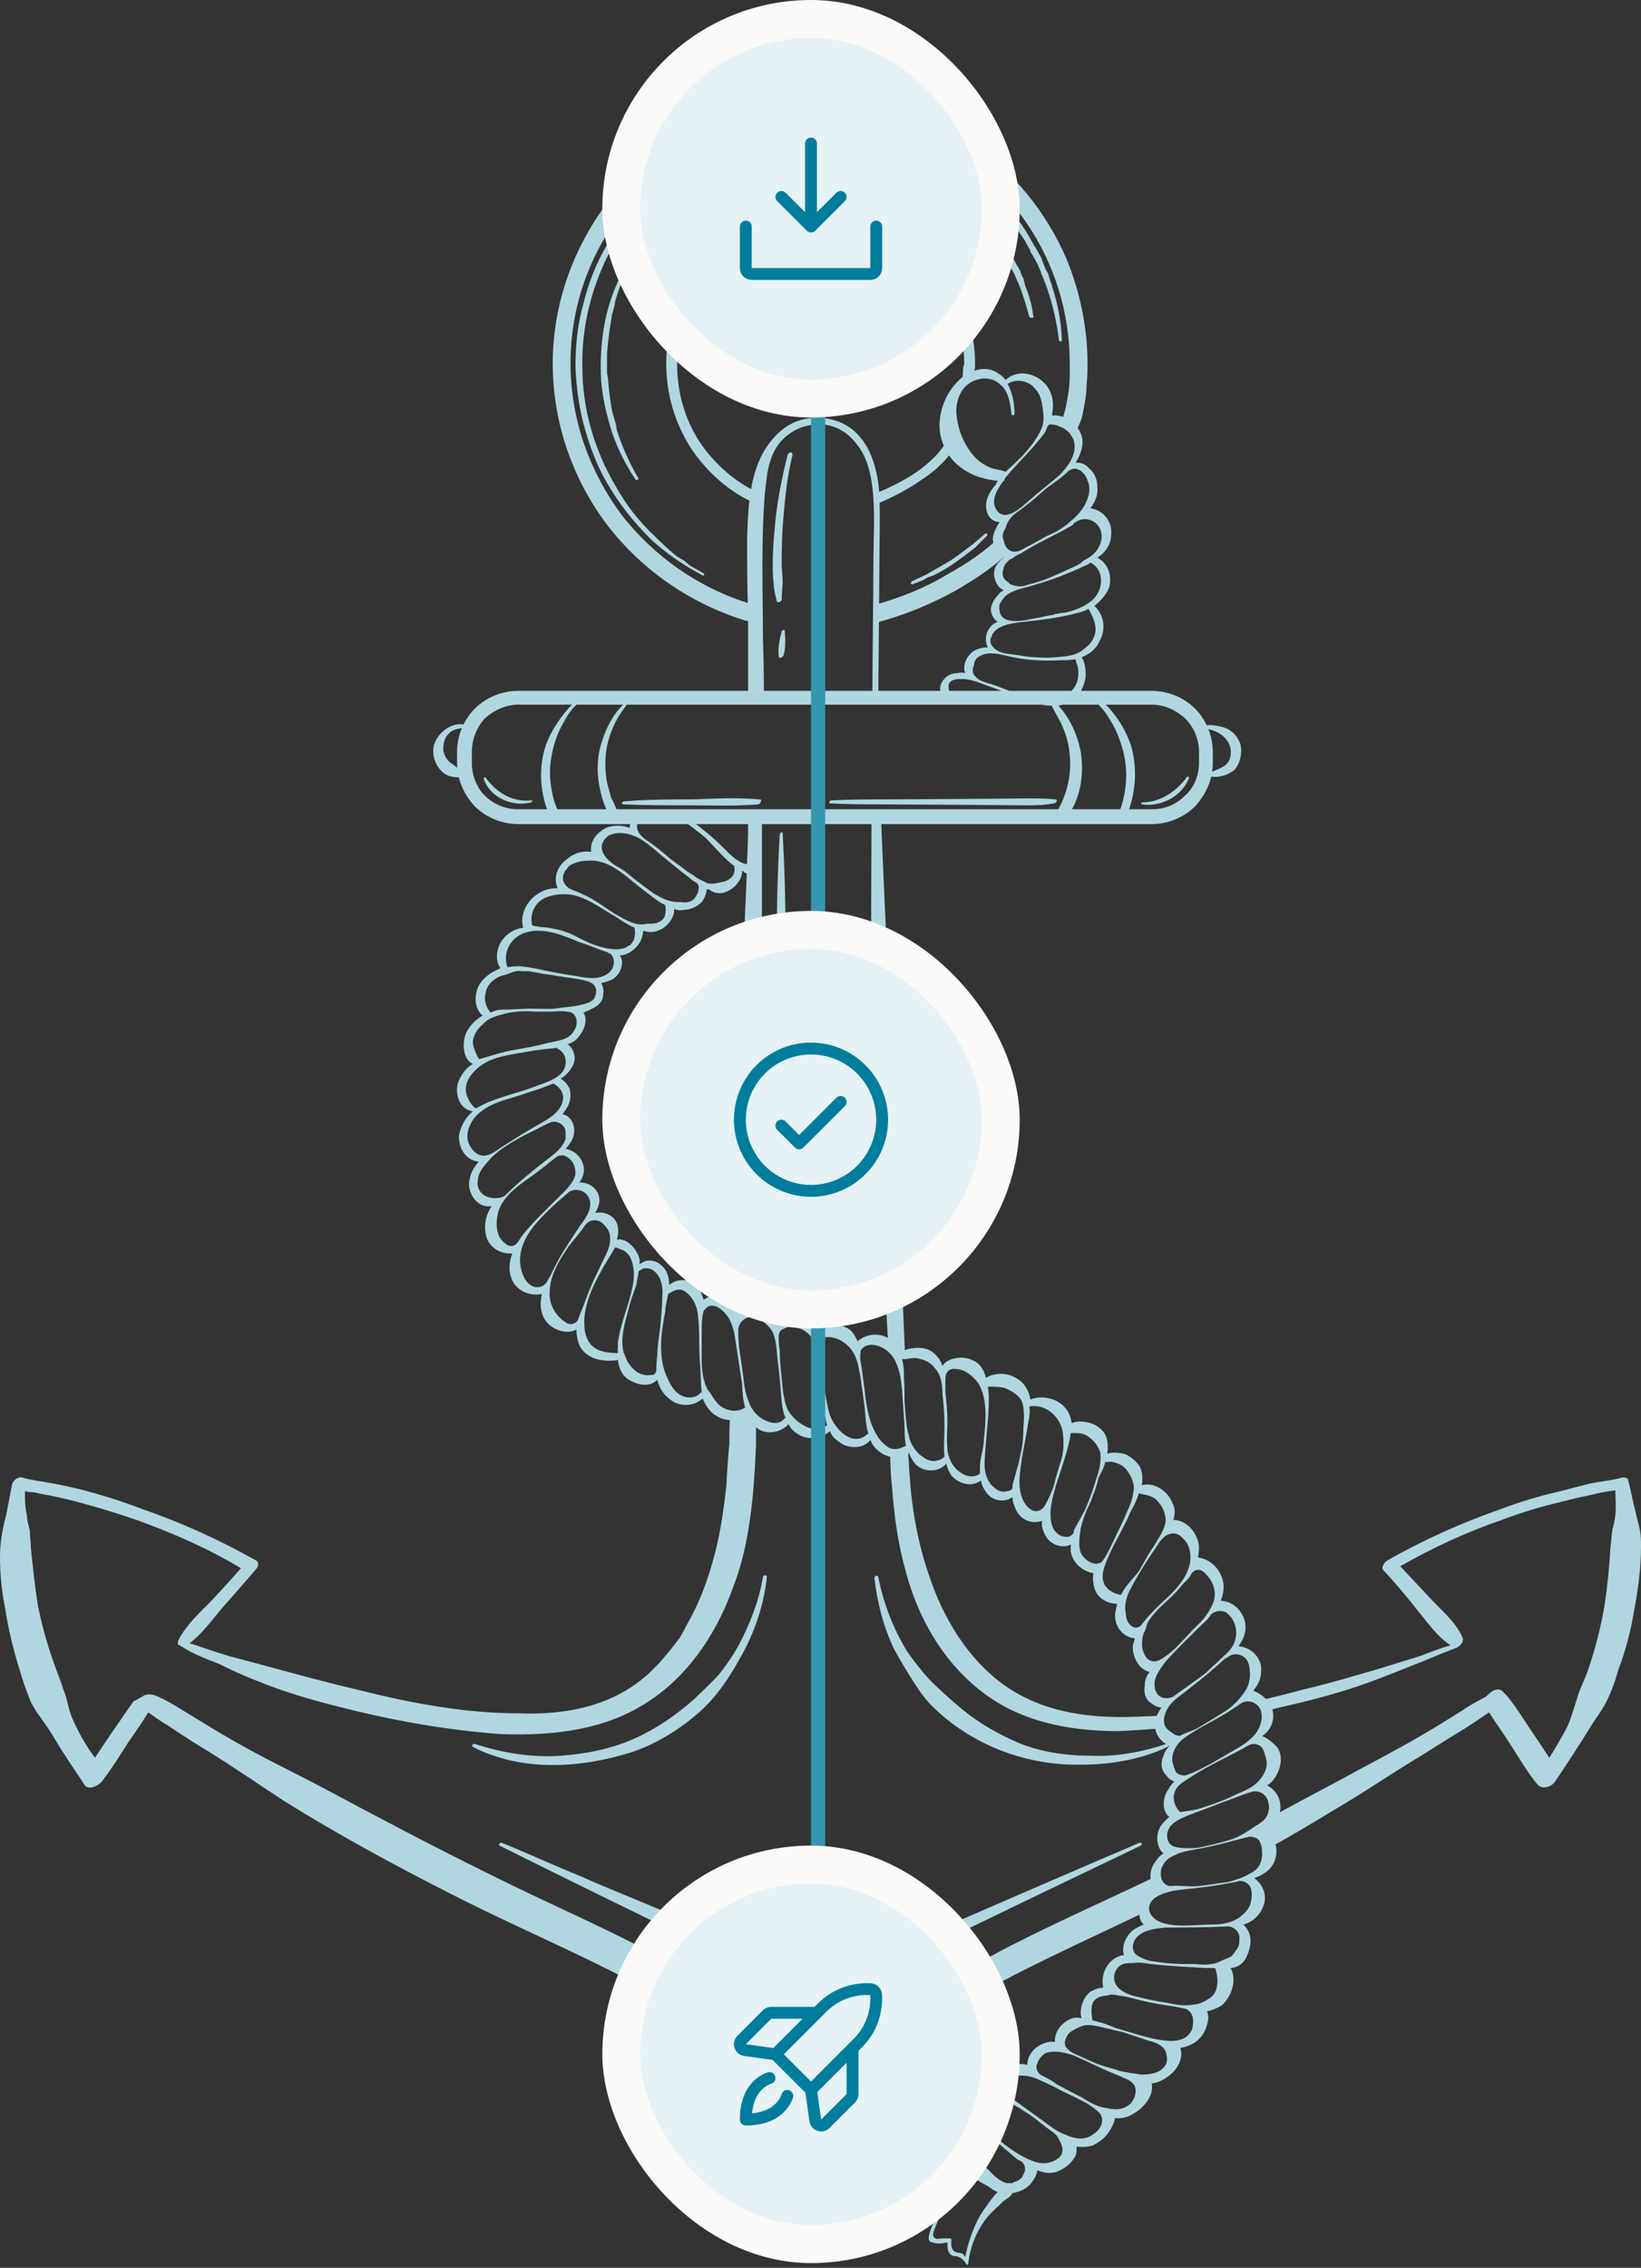 <svg width="346" height="478" viewBox="0 0 346 478" fill="none" xmlns="http://www.w3.org/2000/svg">
<rect x="0" y="0" width="346" height="478" fill="#333333" stroke="none"/>
<g clip-path="url(#clip0_3416_22906)">
<path d="M199.342 93.399C198.787 94.37 198.024 95.34 197.053 96.311C195.389 97.975 193.309 99.64 191.021 100.888C188.94 102.136 186.652 103.176 184.572 104.008C184.711 104.702 184.78 105.395 184.78 106.088C184.919 106.088 185.057 106.088 185.196 106.088C188.108 104.84 191.437 103.176 194.349 101.096C195.875 100.125 197.261 99.016 198.509 97.767C199.342 96.935 200.104 96.034 200.798 95.063C200.104 94.647 199.619 94.092 199.342 93.399Z" fill="#B0D7E0"/>
<path d="M203.086 77.381C203.086 78.005 202.878 80.293 202.878 80.501C203.017 80.363 203.225 80.224 203.502 80.085C204.057 79.669 204.681 79.323 205.374 79.045C205.374 78.768 205.374 78.49 205.374 78.213C205.513 77.936 205.582 77.658 205.582 77.381C205.582 77.104 205.582 76.826 205.582 76.549C205.582 67.604 201.838 59.491 196.013 53.666C190.188 47.633 182.075 44.097 172.922 44.097C163.977 44.097 155.864 47.633 150.039 53.666C144.007 59.491 140.47 67.604 140.47 76.549C140.47 83.206 142.343 89.239 145.671 94.439C148.999 99.432 153.576 103.592 159.193 106.089C159.817 106.505 160.441 106.089 160.649 105.673C161.065 105.049 160.649 104.424 160.233 104.008C155.032 101.72 150.664 97.768 147.543 93.191C144.423 88.406 142.759 82.79 142.759 76.549C142.759 68.228 146.087 60.739 151.496 55.33C157.112 49.714 164.601 46.385 172.922 46.385C181.243 46.385 188.94 49.714 194.349 55.33C199.758 60.739 203.294 68.228 203.294 76.549C203.294 76.826 203.225 77.104 203.086 77.381Z" fill="#B0D7E0"/>
<path d="M210.783 113.577C210.783 113.439 210.783 113.3 210.783 113.161C207.871 116.074 203.918 118.778 199.758 121.066C194.973 123.979 189.564 126.059 184.364 127.515C184.502 128.625 184.641 129.803 184.78 131.052C184.918 131.052 185.126 131.052 185.404 131.052C190.812 129.595 196.429 127.307 201.63 124.395C205.582 122.106 209.327 119.61 212.447 116.698C211.615 115.866 210.783 114.826 210.783 113.577Z" fill="#B0D7E0"/>
<path d="M224.929 54.706C220.56 44.513 213.487 35.984 204.542 29.951C195.389 23.918 184.572 20.382 172.922 20.382C165.225 20.382 157.736 21.838 151.08 24.75C140.886 29.119 132.357 36.192 126.325 45.137C120.292 54.082 116.547 64.9 116.547 76.549C116.547 89.447 120.916 101.304 128.197 110.873C135.478 120.234 145.671 127.307 157.32 130.844C158.36 131.052 159.401 130.428 159.609 129.595C159.817 128.555 159.401 127.515 158.36 127.307C147.335 123.979 137.974 117.322 131.109 108.585C124.452 99.64 120.292 88.614 120.292 76.549C120.292 69.476 121.748 62.403 124.452 56.162C128.405 46.801 135.27 38.688 143.591 33.072C151.912 27.247 162.105 24.126 172.922 24.126C180.203 24.126 187.068 25.583 193.517 28.079C202.878 32.239 210.991 38.896 216.608 47.217C222.224 55.538 225.553 65.732 225.553 76.549C225.553 77.381 225.553 78.282 225.553 79.253C225.553 80.917 225.345 82.79 224.929 84.662C224.79 85.633 224.582 86.534 224.305 87.366C224.166 87.921 224.027 88.406 223.889 88.822C225.137 89.031 226.177 89.863 226.801 90.903C227.494 89.793 227.98 88.614 228.257 87.366C228.673 85.286 229.089 83.206 229.089 81.334C229.297 79.461 229.297 77.589 229.297 76.549C229.297 68.852 227.633 61.363 224.929 54.706Z" fill="#B0D7E0"/>
<path d="M134.021 101.096C131.941 98.045 130.277 94.716 129.029 91.111C128.474 89.308 127.989 87.505 127.573 85.702C127.157 83.76 126.879 81.888 126.74 80.085C126.532 76.341 126.741 72.388 127.365 68.852C127.989 65.107 129.237 61.363 130.901 58.034C131.109 58.034 131.109 57.826 131.317 58.034C131.456 58.034 131.525 58.104 131.525 58.242C130.832 60.045 130.208 61.848 129.653 63.651C129.653 64.067 129.584 64.483 129.445 64.899L129.029 66.355C128.89 67.188 128.751 68.089 128.613 69.06C128.335 70.863 128.127 72.666 127.989 74.469C127.989 75.301 127.989 76.202 127.989 77.173C127.989 77.589 127.989 78.074 127.989 78.629L128.197 79.877C128.335 81.68 128.543 83.483 128.821 85.286C128.959 86.257 129.168 87.158 129.445 87.99L129.861 89.446L130.069 90.695C131.178 94.162 132.704 97.559 134.646 100.888C134.646 100.888 134.645 101.096 134.437 101.096C134.299 101.234 134.16 101.234 134.021 101.096Z" fill="#B0D7E0"/>
<path d="M205.582 44.097C208.703 47.009 211.407 50.546 213.487 54.29C213.764 54.706 214.042 55.192 214.319 55.746C214.597 56.162 214.874 56.648 215.151 57.203C215.29 57.757 215.498 58.243 215.775 58.659C215.914 59.213 216.053 59.768 216.191 60.323C217.023 62.264 217.578 64.345 217.856 66.564C218.064 66.772 217.856 66.98 217.648 66.98C217.44 66.98 217.232 66.98 217.024 66.772C216.469 64.691 215.845 62.681 215.151 60.739L214.527 59.283L213.903 57.827C213.626 57.272 213.348 56.786 213.071 56.37L212.447 54.914C210.367 51.17 207.87 47.841 204.958 44.721C204.75 44.513 204.75 44.305 204.958 44.097C205.166 43.889 205.374 43.889 205.582 44.097Z" fill="#B0D7E0"/>
<path d="M148.167 121.274C144.215 119.194 140.47 116.698 137.142 113.577C134.021 110.457 131.109 106.921 128.821 103.176C126.324 99.224 124.66 95.063 123.412 90.695C122.164 86.534 121.54 81.958 121.332 77.381C121.332 73.013 121.748 68.436 122.996 64.067C124.036 59.699 125.7 55.538 127.989 51.586C130.277 47.633 132.981 44.097 136.102 40.769C137.766 39.243 139.43 37.787 141.094 36.4C141.649 36.123 142.135 35.776 142.551 35.36C142.967 35.082 143.383 34.805 143.799 34.528L145.255 33.488L146.711 32.656C146.85 32.656 146.988 32.725 147.127 32.864C147.127 33.002 147.058 33.072 146.919 33.072L145.671 34.112L144.215 34.944C143.799 35.36 143.383 35.706 142.967 35.984C142.551 36.261 142.134 36.608 141.718 37.024C139.916 38.411 138.251 39.936 136.726 41.601C133.814 44.721 131.109 48.257 129.029 52.21C124.868 59.907 122.58 68.644 122.788 77.381C122.788 86.118 125.284 94.855 129.861 102.552C131.941 106.297 134.646 109.833 137.974 112.953C139.499 114.479 141.094 115.935 142.759 117.322L144.215 118.154L145.463 119.194L146.919 120.026L148.375 120.858C148.514 120.997 148.514 121.136 148.375 121.274C148.375 121.413 148.306 121.413 148.167 121.274Z" fill="#B0D7E0"/>
<path d="M208.079 112.954C207.801 113.231 207.524 113.508 207.246 113.786L206.414 114.618L205.582 115.45L204.75 116.074C203.502 117.045 202.185 118.016 200.798 118.986C199.55 119.818 198.232 120.581 196.845 121.275L195.597 121.691L194.557 122.315L193.517 122.731C193.101 122.869 192.754 123.008 192.477 123.147C192.269 123.147 192.061 123.147 192.061 122.939C192.061 122.8 192.13 122.661 192.269 122.523L195.389 121.067L196.429 120.442C197.677 119.749 198.995 118.986 200.382 118.154C201.63 117.322 202.878 116.421 204.126 115.45L204.958 114.826C204.958 114.826 207.454 112.746 207.662 112.537C207.871 112.329 208.079 112.329 208.079 112.537C208.217 112.676 208.217 112.815 208.079 112.954Z" fill="#B0D7E0"/>
<path d="M201.006 33.696C201.699 34.25 202.462 34.736 203.294 35.152C204.126 35.845 204.889 36.469 205.582 37.024C206.414 37.579 207.177 38.203 207.87 38.896C208.564 39.451 209.257 40.075 209.951 40.768C212.724 43.542 215.082 46.593 217.024 49.922L218.064 51.794C218.202 51.932 218.341 52.141 218.48 52.418L219.52 54.29C219.659 54.568 219.728 54.776 219.728 54.914L220.56 56.994C220.699 57.133 220.838 57.341 220.976 57.618L221.6 59.699C221.739 59.837 221.808 60.045 221.808 60.323C223.056 64.067 223.75 67.812 223.888 71.556C223.888 71.764 223.889 71.972 223.68 71.972C223.542 71.972 223.403 71.903 223.264 71.764C222.848 68.02 222.016 64.345 220.768 60.739C220.629 60.462 220.56 60.254 220.56 60.115L219.728 58.035C219.589 57.896 219.52 57.688 219.52 57.41L218.688 55.538C218.272 54.706 217.786 53.874 217.232 53.042C217.232 52.765 217.162 52.557 217.024 52.418L215.984 50.546C213.903 47.356 211.615 44.374 209.119 41.6C206.484 38.827 203.641 36.4 200.59 34.32C200.382 34.112 200.382 33.904 200.59 33.696C200.59 33.696 200.798 33.696 201.006 33.696Z" fill="#B0D7E0"/>
<path d="M98.865 153.103C95.745 151.439 91.792 154.559 91.376 157.68C91.168 159.344 91.792 161.216 93.04 162.464C94.289 163.92 96.785 164.128 98.657 163.504C98.865 163.504 99.073 163.088 98.865 163.088C98.241 162.672 97.617 162.464 96.993 162.256C96.438 161.84 95.883 161.424 95.329 161.008C94.289 160.384 93.664 159.344 93.456 158.096C93.456 156.847 93.664 155.599 94.496 154.767C95.537 153.519 97.201 153.519 98.657 153.311C98.865 153.311 98.865 153.311 98.865 153.103Z" fill="#B0D7E0"/>
<path d="M253.012 153.519C255.509 153.519 258.213 154.559 259.253 157.055C259.669 158.096 259.669 159.76 258.837 160.8C257.797 162.048 256.133 162.256 254.676 163.088C254.468 163.088 254.468 163.504 254.676 163.504C256.341 164.128 258.837 163.504 260.293 162.256C261.541 160.8 261.957 158.72 261.541 156.847C260.917 155.183 259.877 153.935 258.005 153.311C256.549 152.895 254.468 152.479 253.012 153.311C253.012 153.311 252.804 153.519 253.012 153.519Z" fill="#B0D7E0"/>
<path d="M123.412 146.445C121.54 147.278 119.876 149.15 118.628 150.814C117.172 152.686 115.923 154.766 115.091 157.055C113.427 162.047 113.843 167.664 116.131 172.449C116.27 172.726 116.478 172.865 116.755 172.865C117.379 172.865 118.004 172.241 117.796 171.617C117.796 170.992 117.38 170.368 117.171 169.744C116.894 169.051 116.686 168.358 116.547 167.664C115.923 164.96 115.715 162.047 116.339 159.135C116.755 156.847 117.588 154.35 118.836 152.27C119.39 151.161 120.084 150.121 120.916 149.15C121.748 148.318 122.788 147.486 123.62 146.445C123.62 146.445 123.62 146.445 123.412 146.445Z" fill="#B0D7E0"/>
<path d="M238.45 157.055C237.618 154.767 236.578 152.687 235.122 150.814C233.874 149.15 232.001 147.07 229.921 146.446C229.921 146.446 229.713 146.446 229.921 146.654C230.545 147.486 231.377 148.11 232.001 148.942C232.695 149.636 233.319 150.468 233.874 151.438C235.122 153.311 235.954 155.391 236.578 157.471C238.034 162.256 237.618 167.248 235.746 171.825C235.122 173.073 236.786 173.073 237.41 172.241C239.49 167.456 239.906 162.048 238.45 157.055Z" fill="#B0D7E0"/>
<path d="M132.565 147.486C129.237 149.982 127.156 154.559 126.324 158.511C125.908 160.869 125.908 163.157 126.324 165.376C126.74 167.664 127.364 170.161 128.613 171.825C129.237 172.657 130.277 171.617 130.069 170.993C129.861 169.953 129.237 168.912 128.821 168.08C128.543 166.971 128.266 165.931 127.989 164.96C127.572 162.88 127.572 160.591 127.78 158.511C128.058 156.57 128.613 154.697 129.445 152.894C130.277 151.022 131.525 149.358 132.773 147.694C132.981 147.486 132.773 147.278 132.565 147.486Z" fill="#B0D7E0"/>
<path d="M220.768 146.654C220.56 146.446 220.352 146.654 220.352 146.862C220.768 147.278 221.184 147.694 221.6 148.11C221.462 148.249 221.462 148.318 221.6 148.318C222.224 149.982 223.472 151.646 224.097 153.311C224.929 155.252 225.414 157.194 225.553 159.135C225.969 163.504 224.929 167.664 222.64 171.409C222.432 171.825 222.64 172.449 223.056 172.449C223.472 172.657 223.889 172.449 224.097 172.241C223.889 172.657 224.513 172.657 224.721 172.449C227.841 168.705 228.673 163.088 227.841 158.303C227.009 153.935 224.513 149.15 220.768 146.654Z" fill="#B0D7E0"/>
<path d="M131.317 169.537C136.102 169.745 140.678 169.745 145.463 169.745C150.247 169.745 155.032 169.953 159.817 169.537C160.233 169.537 160.857 168.496 160.233 168.496C155.656 168.08 150.872 168.288 146.087 168.496C141.302 168.496 136.518 168.496 131.525 168.912C131.317 168.912 130.901 169.329 131.317 169.537Z" fill="#B0D7E0"/>
<path d="M175.003 169.328C178.747 169.536 182.7 169.536 186.652 169.536C190.605 169.536 214.111 169.744 216.192 169.744C218.272 169.744 220.144 169.744 222.224 169.328C222.641 169.328 223.057 168.704 222.641 168.496C220.768 168.288 218.896 168.288 217.024 168.288C214.944 168.288 191.229 168.496 187.276 168.496C183.324 168.496 179.163 168.496 175.211 168.704C175.003 168.704 174.587 169.328 175.003 169.328Z" fill="#B0D7E0"/>
<path d="M101.986 164.127C103.234 168.08 108.018 170.16 111.971 169.12C112.179 169.12 112.387 168.496 111.971 168.704C108.018 169.12 104.69 167.04 102.402 163.919C102.194 163.711 101.986 163.919 101.986 164.127Z" fill="#B0D7E0"/>
<path d="M240.739 169.536C244.691 170.16 249.268 167.872 250.724 163.92C250.724 163.711 250.516 163.711 250.308 163.711C248.02 166.832 244.691 169.12 240.739 169.12C240.739 169.12 240.531 169.536 240.739 169.536Z" fill="#B0D7E0"/>
<path d="M105.314 389.004C114.467 393.58 141.51 406.894 146.087 408.974C150.039 410.846 154.2 412.927 157.528 416.047C159.192 417.503 160.649 419.375 162.105 421.248C163.561 423.12 164.601 424.992 165.641 427.072C165.849 427.696 166.681 427.072 166.681 426.656C166.681 422.288 164.809 418.543 161.897 415.423C158.776 412.094 154.824 409.598 150.663 407.726C141.51 403.149 131.733 399.613 122.372 395.452C116.755 393.164 111.346 390.668 105.73 388.38C105.522 388.38 104.898 388.796 105.314 389.004Z" fill="#B0D7E0"/>
<path d="M99.697 368.201C109.89 373.401 121.956 372.777 132.773 369.449C137.974 367.785 142.758 364.872 146.919 361.336C150.872 358.007 153.784 353.639 156.28 349.062C159.193 343.862 161.065 338.245 161.689 332.42C161.689 331.796 160.857 332.004 160.857 332.42C160.025 337.413 158.152 342.198 155.864 346.566C154.616 348.854 153.16 350.935 151.704 352.807C150.039 354.679 148.167 356.343 146.503 358.008C142.758 361.336 138.598 364.248 134.021 366.329C129.029 368.617 123.62 369.657 118.211 370.073C111.971 370.489 105.938 369.449 100.113 367.577C99.905 367.369 99.281 367.993 99.697 368.201Z" fill="#B0D7E0"/>
<path d="M240.323 388.38C230.546 392.54 201.63 405.022 197.053 407.102C192.893 409.182 188.732 411.678 185.196 414.799C181.868 418.127 179.371 422.08 179.371 427.072C179.371 427.488 180.203 427.28 180.411 426.864C181.66 423.12 184.156 419.583 186.86 416.879C190.189 413.759 193.933 411.678 197.885 409.598C202.254 407.31 235.33 391.5 240.531 389.004C240.947 388.796 240.739 388.38 240.323 388.38Z" fill="#B0D7E0"/>
<path d="M245.939 367.577C240.947 369.241 235.538 370.281 230.129 370.073C224.721 370.073 219.104 369.241 214.319 367.161C209.535 365.081 205.166 362.376 201.422 359.048C199.48 357.384 197.608 355.65 195.805 353.847C194.141 351.975 192.685 350.103 191.228 348.022C188.316 343.238 186.236 337.829 185.196 332.42C184.988 331.796 184.364 332.212 184.364 332.628C184.988 337.829 186.236 342.822 188.524 347.606C189.772 349.895 191.021 351.975 192.477 354.263C193.933 356.551 195.389 358.632 197.261 360.296C205.374 367.993 216.608 372.153 227.841 371.945C234.082 371.945 240.531 370.905 246.147 368.201C246.563 367.993 246.563 367.369 245.939 367.577Z" fill="#B0D7E0"/>
<path d="M166.057 95.895C164.809 100.888 163.769 106.089 163.353 111.289C163.076 113.924 162.937 116.559 162.937 119.194C162.937 120.443 162.937 121.691 163.145 123.147C163.145 124.395 163.561 125.643 163.769 126.683C163.977 127.307 164.809 126.683 164.809 126.475C164.809 125.019 165.017 123.771 165.017 122.523C165.017 121.275 164.809 120.026 164.809 118.778C164.809 116.143 164.879 113.578 165.017 111.081C165.433 105.881 165.849 100.888 167.098 95.895C167.098 95.063 166.265 95.271 166.057 95.895Z" fill="#B0D7E0"/>
<path d="M164.809 133.132C164.393 134.588 163.977 136.669 164.185 138.333C164.185 138.957 165.017 138.541 165.225 138.125C165.641 136.669 165.641 134.588 165.433 132.924C165.433 132.508 164.809 132.924 164.809 133.132Z" fill="#B0D7E0"/>
<path d="M164.393 175.985C163.977 183.336 163.769 190.686 163.769 198.036C163.769 201.78 163.769 205.456 163.769 209.061C163.769 212.806 164.185 216.342 164.393 220.087C164.393 220.503 165.225 220.087 165.225 219.671C165.433 215.926 165.641 212.39 165.641 208.645C165.641 204.901 165.641 201.226 165.641 197.62C165.641 190.27 165.433 182.919 165.017 175.569C165.017 175.153 164.393 175.569 164.393 175.985Z" fill="#B0D7E0"/>
<path d="M163.769 227.784C163.561 229.448 163.353 231.32 163.353 232.985C163.145 234.857 163.145 236.729 163.353 238.601C163.353 239.017 164.185 238.809 164.185 238.393C164.393 236.729 164.393 234.857 164.601 233.193C164.601 231.32 164.601 229.448 164.393 227.576C164.393 227.16 163.769 227.368 163.769 227.784Z" fill="#B0D7E0"/>
<path d="M163.561 247.338C163.353 251.291 162.937 262.524 162.937 264.188C162.729 266.268 162.521 268.141 162.937 270.221C162.937 270.845 163.769 270.429 163.977 270.013C164.185 268.141 164.185 266.268 164.185 264.396C164.393 262.524 164.393 250.875 164.393 247.13C164.393 246.506 163.561 246.922 163.561 247.338Z" fill="#B0D7E0"/>
<path fill-rule="evenodd" clip-rule="evenodd" d="M251.972 149.358C254.26 151.646 255.716 154.975 255.716 158.511V160.799C255.716 164.336 254.26 167.456 251.972 169.953C249.684 172.241 246.355 173.697 242.819 173.697H185.82C185.82 175.985 190.188 268.973 190.813 285.407C190.258 285.684 189.772 286.031 189.356 286.447C188.94 285.615 188.524 284.852 188.108 284.159C187.969 283.743 187.692 283.465 187.276 283.326C186.86 276.254 186.513 269.25 186.236 262.316C185.196 243.386 184.364 224.663 183.948 205.941C183.532 196.58 183.74 187.011 183.74 177.649C183.74 176.263 183.74 174.945 183.74 173.697H160.649C160.649 177.025 160.649 192.835 160.649 197.412C160.649 199.7 160.649 201.988 160.649 204.069C160.649 206.357 160.441 208.437 160.649 210.726C160.857 219.463 160.233 228.2 160.025 236.937C159.817 246.09 159.193 272.717 159.193 276.67C158.153 276.878 157.112 277.294 156.28 277.71C155.864 277.571 155.448 277.571 155.032 277.71C154.893 277.433 154.685 277.155 154.408 276.878C154.408 272.093 156.072 213.014 156.28 208.645C156.696 199.492 157.32 190.339 157.528 181.186C157.667 178.69 157.736 176.193 157.736 173.697H109.266C105.73 173.697 102.402 172.241 100.113 169.953C97.825 167.456 96.369 164.336 96.369 160.799V158.511C96.369 154.975 97.825 151.646 100.113 149.358C102.402 147.07 105.73 145.614 109.266 145.614H157.736C157.736 140.205 157.736 134.796 157.736 129.388C157.528 123.979 157.528 118.778 157.528 113.37C157.736 107.337 157.944 100.888 160.857 95.479C162.521 92.567 164.809 90.071 167.93 88.823C170.842 87.782 173.754 87.782 176.667 88.823C182.907 91.111 184.988 97.976 185.404 104.008C185.612 109.417 185.404 114.826 185.404 120.026C185.404 125.019 185.196 142.077 185.196 145.614H242.819C246.355 145.614 249.684 147.07 251.972 149.358ZM161.065 145.614H183.948C183.948 141.245 184.156 123.563 184.156 118.986C184.156 113.578 184.572 107.961 183.948 102.76C183.532 99.432 182.7 96.103 180.619 93.607C178.747 91.111 176.043 89.447 172.714 89.447C169.386 89.447 166.265 90.903 164.185 93.607C161.897 96.728 161.689 100.264 161.273 104.008C160.441 114.202 160.857 124.395 160.857 134.588C160.995 138.333 161.065 142.008 161.065 145.614ZM252.804 158.511C252.804 155.807 251.764 153.31 249.892 151.438C248.02 149.774 245.731 148.526 242.819 148.526H109.266C106.562 148.526 104.066 149.774 102.194 151.438C100.529 153.31 99.489 155.807 99.489 158.511V160.799C99.489 163.504 100.529 166 102.194 167.664C104.066 169.536 106.562 170.577 109.266 170.577H242.819C245.731 170.577 248.02 169.536 249.892 167.664C251.764 166 252.804 163.504 252.804 160.799V158.511Z" fill="#B0D7E0"/>
<path d="M241.363 361.752C230.962 362.376 220.352 361.336 211.615 355.095C204.126 349.686 198.926 341.157 196.013 332.42C193.933 326.596 192.685 320.355 192.061 314.322C191.783 311.132 191.575 308.012 191.437 304.961C191.021 305.377 190.466 305.724 189.773 306.001C189.148 306.209 188.316 306.209 187.692 306.209C187.692 308.705 187.831 311.202 188.108 313.698C188.524 319.523 189.356 325.555 191.021 331.38C193.517 340.741 198.51 349.686 206.207 355.927C214.528 362.792 225.137 364.872 235.746 364.872C238.936 364.734 242.056 364.526 245.107 364.248C244.969 363.832 244.899 363.347 244.899 362.792C244.899 362.376 244.969 361.96 245.107 361.544C243.859 361.683 242.611 361.752 241.363 361.752Z" fill="#B0D7E0"/>
<path d="M244.275 395.244C233.874 400.237 223.473 404.813 213.279 410.014C202.254 415.631 191.645 422.496 183.324 431.649C178.955 436.641 175.419 442.05 173.338 448.083C171.674 442.882 168.762 437.889 165.433 433.729C158.153 424.16 147.959 417.295 137.558 411.678C126.533 405.853 114.883 400.861 103.65 395.244C91.792 389.419 80.351 383.387 68.701 377.146C62.045 373.609 55.388 370.489 48.939 366.745C45.611 364.872 42.698 363 39.578 361.128C37.914 360.088 36.249 359.048 34.585 358.216C34.447 358.077 34.308 358.008 34.169 358.008C34.031 358.008 33.892 357.938 33.753 357.8C32.505 357.175 31.049 356.759 30.009 357.591C29.454 357.869 28.969 358.146 28.553 358.424C28.414 358.424 28.275 358.493 28.137 358.632C26.472 360.92 25.016 363.208 23.352 365.496C22.242 367.161 21.133 368.825 20.023 370.489C18.151 367.993 16.487 365.08 15.239 362.168C14.407 360.296 14.199 358.007 13.367 356.135C12.742 354.055 11.91 352.183 11.286 350.311C9.899 346.427 8.79 342.406 7.958 338.245C7.334 334.293 6.918 330.132 6.502 326.18C6.502 324.931 6.294 323.891 6.294 322.643C6.086 321.603 5.67 320.563 5.67 319.315C5.254 317.651 5.254 315.986 5.254 314.322C5.947 314.461 6.571 314.53 7.126 314.53C8.235 314.807 9.275 315.016 10.246 315.154C12.326 315.57 14.407 316.056 16.487 316.61C20.648 317.72 24.739 318.968 28.761 320.355C36.249 323.059 43.946 326.388 50.811 330.548C48.731 332.906 46.651 335.194 44.57 337.413C42.074 339.909 39.37 342.406 37.706 345.526C37.567 345.803 37.498 346.081 37.498 346.358V346.566C37.636 346.705 37.775 346.774 37.914 346.774C38.052 346.913 38.26 347.051 38.538 347.19C40.826 348.646 43.53 349.687 46.235 350.727C48.731 351.975 51.435 353.223 54.14 354.263C59.756 356.551 65.373 358.216 71.198 359.672C82.431 362.584 94.081 364.664 105.522 365.496C116.755 365.912 127.989 364.664 137.35 358.216C145.879 352.391 151.496 343.446 154.824 333.877C157.112 327.844 158.153 321.187 158.777 314.738C159.054 311.41 159.262 308.012 159.401 304.545C159.401 302.673 159.401 300.8 159.401 298.72C158.846 298.443 158.291 298.096 157.736 297.68C156.488 298.096 155.24 298.304 153.992 298.304C153.784 300.176 153.784 302.257 153.784 304.337C153.507 307.249 153.299 310.162 153.16 313.074C152.536 318.691 151.704 324.515 150.04 329.924C148.791 334.293 147.127 338.453 144.839 342.406C144.215 343.654 144.007 344.07 143.383 345.11C142.689 346.081 141.996 346.982 141.302 347.814C140.47 348.785 139.708 349.687 139.014 350.519C138.875 350.657 138.667 350.865 138.39 351.143C138.598 350.935 137.974 351.559 137.974 351.559C137.766 351.767 137.142 352.391 136.934 352.599C133.467 355.789 129.376 358.077 124.66 359.464C119.668 360.92 114.467 361.336 109.474 361.128C98.241 361.128 87.008 359.048 76.19 356.343C69.95 354.887 63.709 353.223 57.676 351.559C54.556 350.727 51.435 349.895 48.315 349.062C45.403 348.23 42.698 347.19 39.994 346.358C42.698 344.278 44.779 341.366 47.067 338.661C49.424 336.026 51.782 333.322 54.14 330.548C54.556 330.132 54.556 329.092 53.932 328.884C46.235 324.515 38.33 320.979 30.009 318.067C25.987 316.541 21.896 315.224 17.735 314.114C15.516 313.559 13.297 313.074 11.078 312.658C8.998 312.242 6.71 312.034 4.63 311.41C3.797 311.202 2.757 312.034 2.549 312.866C2.133 314.946 1.717 317.235 1.301 319.315C0.677 321.603 0.261 323.891 0.053 326.18C-0.155 330.548 0.261 334.917 1.093 339.077C1.787 343.515 2.827 347.884 4.214 352.183C4.768 354.124 5.462 356.135 6.294 358.216C7.126 360.296 8.582 361.96 9.83 363.832C11.286 365.912 12.326 367.993 13.783 370.073C15.031 372.153 16.487 374.026 17.735 376.106C18.567 377.562 20.856 376.314 21.48 375.482C23.56 372.777 25.224 370.073 27.096 367.161C28.552 365.08 30.009 363 31.257 360.92C32.713 361.96 34.169 363 35.625 363.832C38.33 365.704 41.034 367.369 43.738 369.033C49.147 372.361 54.556 376.106 59.964 379.642C70.99 386.507 82.431 392.748 93.873 398.573C105.106 404.397 116.755 409.39 127.989 415.007C138.39 420.207 148.583 426.24 156.488 434.769C160.649 439.138 164.185 444.338 166.682 449.747C167.93 452.451 168.97 455.364 169.594 458.276C170.01 459.732 170.426 460.98 170.634 462.436C170.634 463.061 170.842 463.685 170.842 464.309C171.05 465.141 171.466 465.557 172.09 466.181C172.229 466.458 172.437 466.597 172.714 466.597C173.13 466.597 173.754 466.181 173.962 465.765C174.379 465.141 174.795 464.309 175.003 463.685C175.211 463.061 175.211 462.437 175.211 461.812C175.419 460.356 175.835 458.9 176.251 457.444C176.875 454.947 177.499 452.451 178.539 450.163C180.827 444.962 183.324 440.802 186.652 436.641C187.484 435.532 188.386 434.492 189.356 433.521C189.564 433.313 189.98 432.897 189.98 432.897C190.119 432.758 190.188 432.689 190.188 432.689C190.743 432.134 191.298 431.579 191.853 431.025C193.933 429.083 196.152 427.28 198.509 425.616C201.006 423.744 202.878 422.496 205.79 420.831C208.287 419.306 210.852 417.85 213.487 416.463C222.848 411.678 232.418 407.31 241.987 402.733C241.987 400.861 243.443 399.197 245.315 398.781C245.315 398.781 245.385 398.781 245.523 398.781C244.691 397.948 244.275 396.908 244.275 395.66C244.136 395.521 244.136 395.383 244.275 395.244Z" fill="#B0D7E0"/>
<path d="M346 325.972C346 324.932 346 323.684 345.792 322.643C345.584 321.395 345.168 320.355 344.96 319.107C344.335 316.819 343.919 314.323 343.295 312.034C343.295 311.41 342.463 311.41 342.047 311.41C339.967 312.034 337.471 312.242 335.39 312.658C333.171 313.213 331.022 313.768 328.942 314.322C324.642 315.293 320.482 316.541 316.46 318.067C308.139 320.979 300.234 324.516 292.537 328.884C291.913 329.3 291.081 330.34 291.705 330.965C294.201 333.669 296.49 336.373 298.778 339.286C300.858 341.782 302.938 344.902 305.851 346.774C303.77 347.398 301.482 348.231 299.402 349.063C296.698 349.895 293.993 350.727 291.289 351.559C285.672 353.223 280.056 354.887 274.647 356.136C271.596 356.968 268.545 357.731 265.494 358.424C266.118 359.048 266.534 359.88 266.534 360.712C267.643 360.435 268.753 360.158 269.862 359.88C276.311 358.424 282.76 356.76 289.001 354.471C292.329 353.223 295.449 351.975 298.57 350.727C301.274 349.687 303.978 348.439 306.891 347.399C307.931 346.983 308.763 345.942 308.347 345.11C306.891 341.782 303.978 339.494 301.482 336.789C299.402 334.57 297.322 332.351 295.241 330.132C302.106 326.18 309.387 322.852 316.668 320.355C320.69 318.83 324.781 317.581 328.942 316.611C331.022 316.056 333.102 315.571 335.182 315.155C336.847 314.739 338.719 314.323 340.591 314.114C340.591 315.987 340.799 317.651 340.591 319.315C340.452 320.425 340.244 321.465 339.967 322.436C339.759 323.684 339.759 324.932 339.551 326.18C339.343 330.34 338.927 334.293 338.303 338.453C337.609 342.475 336.639 346.428 335.39 350.311C334.766 352.391 334.142 353.847 333.31 355.72C332.478 357.8 332.062 359.672 331.23 361.96C330.606 364.041 329.358 365.913 328.317 367.785C327.763 368.756 327.208 369.657 326.653 370.489C325.405 368.548 324.157 366.676 322.909 364.873C321.245 362.376 319.58 359.672 317.708 357.384C317.292 356.968 316.945 356.621 316.668 356.344C315.628 355.72 314.588 356.344 313.548 357.384C313.548 357.384 313.132 357.8 312.924 357.8C311.467 358.632 309.803 359.464 308.347 360.504C305.643 362.168 302.73 364.041 299.818 365.705C294.201 369.033 288.376 371.946 282.76 375.066C277.767 377.701 272.844 380.336 267.99 382.971C267.713 383.387 267.435 383.803 267.158 384.219C266.742 385.259 265.91 386.091 264.87 386.507C266.326 386.923 267.366 387.964 267.782 389.42C272.22 386.923 276.588 384.358 280.888 381.723C287.336 377.978 293.369 373.818 299.61 370.073C302.661 368.132 305.781 366.19 308.971 364.249C310.497 363.278 311.953 362.307 313.34 361.336C313.617 361.198 313.825 361.059 313.964 360.92C315.42 363.209 317.084 365.497 318.54 367.785C320.412 370.697 322.077 373.61 324.157 376.106C325.197 377.354 327.277 376.522 327.901 375.482C330.398 371.738 332.894 367.993 335.182 364.249C336.43 362.168 337.679 360.712 338.719 358.632C339.759 356.552 340.591 354.263 341.215 351.975C342.741 347.953 343.85 343.793 344.543 339.494C345.376 335.125 346 330.548 346 325.972Z" fill="#B0D7E0"/>
<path fill-rule="evenodd" clip-rule="evenodd" d="M233.874 123.771C233.249 125.435 232.001 126.683 230.753 127.723C232.833 129.595 233.249 132.716 231.793 135.212C230.961 137.084 229.505 137.916 228.049 138.54C228.673 139.373 228.881 140.829 228.881 141.453C229.089 143.117 228.465 144.573 227.841 145.821C226.593 147.486 225.137 148.318 223.264 148.734C222.987 148.595 222.709 148.595 222.432 148.734C222.016 148.734 221.669 148.734 221.392 148.734C220.837 148.734 220.283 148.664 219.728 148.526C215.983 147.694 212.447 146.029 208.91 144.781C207.038 144.157 204.958 143.117 202.878 143.117C201.838 143.117 200.798 143.117 200.173 143.949C199.757 144.573 200.173 145.405 200.173 146.237H199.965C199.549 146.376 199.133 146.445 198.717 146.445C198.579 146.168 198.44 145.891 198.301 145.613C198.093 144.989 198.301 144.365 198.509 143.949C199.133 142.701 200.381 141.869 201.838 141.869C202.392 141.73 202.947 141.73 203.502 141.869C203.363 141.453 203.294 141.106 203.294 140.829C203.294 139.373 204.126 138.124 205.166 137.292C206.206 136.668 207.246 136.46 208.286 136.46C207.454 134.796 207.87 132.716 209.535 131.468C209.812 131.329 210.089 131.19 210.367 131.052C209.535 130.636 209.118 129.595 208.91 128.763C208.91 127.099 209.951 125.851 210.991 124.811C211.268 124.672 211.476 124.533 211.615 124.395C211.199 124.187 210.575 123.771 210.367 123.355C209.535 122.106 209.327 120.65 209.951 119.402C210.367 118.709 210.921 118.085 211.615 117.53C210.367 116.698 209.535 115.45 209.327 113.785C209.327 112.537 209.951 111.289 210.783 110.041C209.743 110.041 208.702 109.417 208.286 108.377C207.246 106.088 208.494 103.8 209.951 102.136C210.089 101.859 210.228 101.581 210.367 101.304C209.535 101.304 208.494 101.096 207.662 100.888C205.859 100.472 204.195 99.709 202.67 98.6C199.757 96.519 198.093 92.983 198.093 89.654C198.093 86.326 199.549 82.79 201.838 80.501C203.918 78.213 207.662 76.757 210.367 78.629C211.06 79.045 211.615 79.531 212.031 80.085C215.151 77.173 220.352 79.253 221.6 82.998C222.224 84.662 222.016 86.118 221.808 87.574C224.304 87.366 226.593 88.822 227.633 90.903C228.881 92.983 228.049 95.479 226.801 97.559C227.841 97.351 229.089 97.975 229.713 98.808C230.753 99.64 231.377 101.096 231.377 102.552C231.585 104.216 230.961 105.672 229.921 107.129C232.625 107.545 234.498 109.833 234.29 112.537C234.29 114.826 233.042 116.49 231.377 117.53C233.666 118.778 234.498 121.274 233.874 123.771ZM212.031 99.432C213.279 98.322 214.458 97.213 215.567 96.103C217.44 94.023 219.312 91.735 219.936 89.238C220.144 87.99 219.936 86.534 219.728 85.286C219.52 84.038 219.104 82.79 218.272 81.957C217.023 80.293 214.319 79.669 212.447 80.917C213.487 82.79 213.903 85.078 213.903 87.158C214.111 87.366 213.487 87.782 213.279 87.366C213.071 85.494 212.863 83.414 211.615 81.749C210.367 80.293 208.702 79.461 206.622 79.877C203.294 80.501 201.63 83.414 201.63 86.742C201.838 90.07 202.878 92.983 204.958 95.687C205.998 96.935 207.246 97.975 208.91 98.6C209.951 99.016 211.199 99.016 212.031 99.432ZM217.024 105.464C219.104 103.592 221.392 101.928 223.472 100.056C225.344 98.183 227.217 95.479 226.385 92.775C226.385 92.567 225.969 92.151 225.969 91.943C225.83 91.804 225.691 91.596 225.553 91.319C225.136 90.903 224.72 90.556 224.304 90.278C223.888 90.07 223.264 89.862 222.848 89.654C222.293 89.516 221.739 89.446 221.184 89.446V89.654H220.976C220.768 90.07 220.56 90.695 220.352 91.111C219.52 92.22 218.618 93.33 217.648 94.439C215.775 96.519 213.695 98.6 211.823 100.888C211.823 101.027 211.823 101.165 211.823 101.304H211.615C210.367 102.968 208.703 105.464 210.159 107.545C212.031 110.249 215.567 106.713 217.024 105.464ZM211.823 114.618C212.031 115.45 212.863 116.282 213.903 116.282C215.151 116.282 215.983 115.45 217.024 115.034C218.272 114.34 219.52 113.647 220.768 112.953C222.224 112.329 223.472 111.705 224.512 110.873C224.928 110.596 225.275 110.318 225.553 110.041C226.801 109.001 227.841 107.961 228.673 106.505C229.505 105.048 230.129 102.968 229.297 101.304C229.089 100.472 228.465 99.64 227.841 99.224C227.702 99.085 227.563 99.016 227.425 99.016C226.801 98.6 225.969 98.808 225.345 99.224C223.888 100.68 222.224 101.72 220.56 102.968C218.688 104.632 216.816 106.297 214.735 107.753C213.487 108.585 212.447 109.625 212.031 111.289C211.615 111.913 211.407 112.537 211.407 113.161C211.545 113.716 211.684 114.201 211.823 114.618ZM212.655 122.731C212.655 122.869 212.794 123.008 213.071 123.147C213.903 123.563 215.359 123.771 216.399 123.355C216.816 123.216 217.301 123.077 217.856 122.939C219.381 122.523 220.907 121.968 222.432 121.274C223.888 120.65 225.136 120.026 226.593 119.402C227.286 119.125 227.91 118.709 228.465 118.154C229.713 117.53 230.961 116.698 231.585 115.45C232.209 114.41 232.417 113.369 232.209 112.329C231.793 109.833 228.881 108.585 226.801 110.041C226.523 110.18 226.315 110.388 226.177 110.665C222.64 112.745 218.688 114.41 215.151 116.698C214.735 116.836 214.25 117.114 213.695 117.53C213.556 117.669 213.279 117.807 212.863 117.946C212.239 118.57 211.615 119.194 211.615 119.818C211.476 120.096 211.407 120.442 211.407 120.858C211.407 121.69 211.823 122.314 212.655 122.731ZM227.217 140.413C227.009 139.789 226.801 139.373 226.801 138.957C225.83 139.095 224.79 139.165 223.68 139.165C219.728 139.373 215.775 139.165 211.823 138.124C209.951 137.708 207.87 137.292 206.206 138.54C205.651 138.957 205.374 139.511 205.374 140.205C204.958 141.037 204.958 142.077 205.79 142.701C206.414 143.533 207.662 143.741 208.702 144.157C208.841 144.157 208.91 144.157 208.91 144.157C212.031 145.197 214.943 146.654 218.064 147.278C219.312 147.694 220.976 147.694 222.224 147.486C222.779 147.347 223.334 147.208 223.888 147.07C225.553 146.237 226.801 144.989 227.217 143.325C227.425 142.285 227.425 141.245 227.217 140.413ZM229.505 128.347C228.673 128.763 227.91 129.041 227.217 129.179C223.472 130.219 219.728 130.636 215.983 131.052C214.111 131.26 212.031 131.468 210.367 132.508C209.951 132.785 209.604 133.132 209.327 133.548C209.188 133.687 209.119 133.895 209.119 134.172C208.703 134.588 208.703 135.42 209.119 136.044C210.159 137.5 211.615 137.708 213.279 137.916C215.151 138.124 216.815 138.54 218.688 138.54C220.56 138.749 222.64 138.54 224.72 138.332C226.177 138.124 227.633 137.708 228.673 136.668C229.921 135.836 230.753 134.588 230.961 133.132C231.169 131.468 230.337 129.803 229.505 128.347ZM229.921 118.57C229.644 118.847 229.297 119.055 228.881 119.194C225.345 120.858 221.6 122.315 217.856 123.355C215.983 123.979 213.903 124.187 212.239 125.435C211.615 125.851 211.199 126.683 210.783 127.307C210.644 127.862 210.644 128.347 210.783 128.763C210.783 129.387 211.199 130.011 211.823 130.428C213.487 131.26 215.775 130.844 217.648 130.428C219.104 130.219 220.56 129.803 222.016 129.595C222.155 129.595 222.293 129.526 222.432 129.387C222.848 129.387 223.334 129.318 223.888 129.179C224.027 129.179 224.166 129.179 224.304 129.179C226.385 128.763 228.673 127.931 230.337 126.475C232.625 124.395 233.042 120.234 229.921 118.57Z" fill="#B0D7E0"/>
<path fill-rule="evenodd" clip-rule="evenodd" d="M267.158 376.315C268.614 375.483 269.446 373.818 269.862 372.362C270.278 370.906 270.07 369.034 269.03 367.994C268.198 367.161 267.158 366.329 266.118 365.913C267.366 365.081 268.198 363.833 268.406 362.377C268.822 359.465 266.742 357.384 264.246 356.344C265.286 355.096 265.91 353.848 265.91 352.184C266.118 349.479 263.83 347.191 261.125 346.983C262.165 345.527 262.789 344.071 262.581 342.406C262.373 339.91 260.085 337.414 257.381 337.414C257.797 336.443 258.005 335.403 258.005 334.293C257.797 331.173 255.508 328.677 252.596 328.261C252.735 327.429 252.804 326.666 252.804 325.972C252.596 323.268 250.308 320.356 247.395 320.356C247.811 319.108 247.812 317.859 247.187 316.819C246.355 314.323 243.235 312.243 240.739 313.075C240.947 311.827 240.947 310.371 240.323 309.122C239.491 307.874 238.242 306.834 236.994 306.418C235.954 306.21 234.498 306.002 233.458 306.418C233.666 304.962 233.666 303.298 232.834 302.049C232.002 300.801 230.545 299.969 229.089 299.761C228.049 299.553 226.801 299.553 225.969 299.969C225.83 298.998 225.553 298.166 225.137 297.473C223.473 294.769 219.936 293.937 217.232 294.977C217.024 293.52 216.4 292.272 215.36 291.232C214.111 290.192 212.655 289.568 211.199 289.568C210.159 289.568 208.911 289.776 207.871 290.4C207.454 288.736 206.622 287.28 204.958 286.656C203.71 286.032 202.046 286.031 200.798 286.448C199.827 286.725 199.134 287.21 198.717 287.904C198.301 286.656 197.677 285.824 196.637 284.991C195.597 284.159 193.933 283.951 192.685 284.159C191.853 284.159 190.396 284.575 189.772 285.199C189.356 284.159 188.732 283.119 187.692 282.287C185.612 280.831 182.699 281.039 180.827 282.703C180.203 281.455 179.579 280.207 178.331 279.791C176.459 278.751 173.338 279.167 172.09 281.247C171.674 279.999 171.05 279.167 170.218 278.335C169.178 277.502 167.514 277.294 166.265 277.711C165.641 277.711 164.809 277.918 164.185 278.543C164.046 278.681 163.908 278.889 163.769 279.167C163.145 277.502 162.521 276.046 160.857 275.422C159.193 274.59 156.696 275.214 155.448 276.67C155.24 275.838 154.824 275.006 154.2 274.382C152.536 272.718 150.039 272.718 148.375 273.966C147.959 272.718 147.543 271.678 146.503 270.846C145.463 269.805 144.007 269.597 142.551 270.014C142.134 270.222 141.51 270.43 141.094 270.846C141.094 269.181 140.678 267.725 139.43 266.685C138.598 265.853 137.142 265.437 135.894 265.853C135.616 265.992 135.27 266.2 134.854 266.477C134.854 266.061 134.854 265.714 134.854 265.437C134.437 263.565 132.357 260.86 130.069 261.276C130.346 260.444 130.416 259.543 130.277 258.572C129.861 256.284 127.573 255.244 125.492 255.66C125.908 254.966 126.186 254.273 126.325 253.579C126.741 251.083 124.66 249.211 122.164 249.211C122.58 248.656 122.857 248.102 122.996 247.547C123.62 245.05 121.748 242.554 119.252 242.138C119.668 241.722 120.084 241.167 120.5 240.474C121.748 238.394 120.916 235.273 118.628 234.857C118.905 234.441 119.182 234.025 119.46 233.609C120.292 232.361 120.5 230.697 120.084 229.449C119.668 228.616 119.044 227.784 118.211 227.368C118.905 226.952 119.529 226.397 120.084 225.704C120.916 224.664 121.54 223.208 120.916 221.752C120.708 221.127 120.292 220.503 119.668 220.087C120.222 219.949 120.777 219.671 121.332 219.255C122.788 218.007 124.244 215.095 122.996 213.431C123.689 213.153 124.314 212.876 124.868 212.598C126.116 211.974 127.157 211.142 127.157 209.686C127.365 208.854 127.157 207.814 126.74 207.19C127.573 207.051 128.405 206.774 129.237 206.358C130.901 205.318 131.733 202.821 130.693 201.365C131.386 201.365 132.08 201.157 132.773 200.741C133.813 200.117 134.854 199.077 135.27 197.829C135.478 197.413 135.478 196.788 135.686 196.164C136.726 196.58 137.974 196.58 139.222 195.956C140.678 195.332 142.342 193.252 142.134 191.588C142.828 191.865 143.452 191.935 144.007 191.796C145.463 191.796 146.919 191.172 147.959 190.132C148.583 189.3 148.999 188.259 148.999 187.427C149.415 187.427 149.762 187.566 150.039 187.843C150.872 188.259 151.288 188.259 152.12 188.259C154.408 187.843 156.488 185.763 156.488 183.475C156.766 183.752 157.043 183.96 157.32 184.099C157.736 184.238 158.083 184.376 158.36 184.515C158.36 183.822 158.43 183.059 158.569 182.227C158.43 182.227 158.291 182.227 158.152 182.227C155.864 182.227 153.992 180.146 152.536 178.69C150.455 176.61 148.167 174.738 145.671 172.866C145.255 173.004 144.769 173.074 144.215 173.074C145.879 174.322 147.335 175.362 148.791 176.61C150.664 178.482 152.328 180.562 154.408 182.227C154.547 182.365 154.685 182.435 154.824 182.435C154.824 182.573 154.824 182.643 154.824 182.643C155.24 184.723 153.576 185.763 151.912 185.971C150.872 186.179 150.248 186.387 149.207 186.179C148.375 185.763 147.335 185.347 146.503 184.723C146.364 184.723 146.295 184.654 146.295 184.515C145.74 184.238 145.186 183.891 144.631 183.475C143.591 182.643 142.342 181.811 141.302 180.978C139.846 179.73 138.39 178.482 136.518 177.234C135.27 176.402 133.605 174.946 134.646 173.074C134.646 172.935 134.646 172.866 134.646 172.866C134.091 172.866 133.605 172.866 133.189 172.866C133.051 173.004 132.981 173.143 132.981 173.282C132.843 173.698 132.773 174.114 132.773 174.53C131.317 173.906 129.861 173.906 128.197 174.322C126.116 175.154 124.244 177.234 124.66 179.522C124.522 179.522 124.383 179.522 124.244 179.522C122.58 179.314 120.916 179.938 119.668 180.978C117.587 182.435 116.547 184.931 117.587 187.219C116.339 187.219 114.883 187.427 113.635 188.259C111.347 189.508 109.474 192.628 110.307 195.54C108.642 195.748 107.186 196.58 106.146 197.829C104.69 199.493 104.274 202.405 105.522 204.069C105.245 204.208 104.967 204.347 104.69 204.485C103.234 205.11 101.985 206.15 101.153 207.398C99.905 209.478 99.905 212.598 101.777 214.055C100.321 214.887 99.281 215.927 98.449 217.383C97.409 219.255 97.409 223.208 99.697 224.248C98.241 225.08 97.201 226.536 96.577 228.2C96.161 229.449 96.369 230.905 96.785 231.945C97.409 233.401 98.449 234.025 99.697 234.233C98.241 235.481 97.201 237.146 96.785 239.226C96.577 241.93 98.241 244.634 100.945 244.842C100.113 245.882 99.281 246.923 99.073 248.379C98.241 251.083 100.529 254.828 103.65 254.204C102.61 255.868 101.986 257.74 102.402 260.028C102.818 262.733 105.314 264.397 108.018 264.189C107.394 265.853 107.186 267.725 107.81 269.389C108.642 271.886 111.555 273.342 114.259 272.718C113.843 274.59 113.843 276.462 114.883 278.126C116.131 280.207 119.46 281.455 121.54 280.207C121.54 281.455 121.748 282.703 122.372 283.951C124.036 286.656 127.365 287.072 130.277 286.656C130.485 288.528 131.317 290.4 133.397 291.232C134.645 291.856 136.102 292.064 137.35 291.648C137.766 291.44 138.182 291.232 138.598 290.816C139.014 292.48 139.846 293.937 141.302 294.977C143.383 296.641 146.295 296.433 148.167 294.769C148.583 295.809 149.207 296.849 150.039 297.681C152.12 299.553 155.24 299.969 157.528 298.305C158.152 299.345 158.777 300.177 159.609 301.009C161.481 302.465 164.601 302.049 166.265 300.177C166.681 301.009 167.236 301.633 167.93 302.049C170.01 303.714 173.13 303.298 175.002 301.633C175.28 302.466 175.835 303.159 176.667 303.714C178.539 305.378 181.867 305.586 183.532 303.506C183.809 304.338 184.364 305.101 185.196 305.794C186.86 307.25 189.98 307.874 191.645 306.21C191.922 307.042 192.407 307.874 193.101 308.706C194.973 310.37 197.885 310.371 199.549 308.498C199.688 309.33 200.035 310.163 200.59 310.995C202.254 312.867 204.958 313.491 206.83 312.035C206.969 312.867 207.246 313.56 207.663 314.115C208.911 316.403 211.615 316.819 213.487 315.571C213.487 316.265 213.626 316.889 213.903 317.443C214.735 320.148 217.232 321.396 219.728 320.564C219.589 321.396 219.728 322.228 220.144 323.06C220.976 325.348 223.681 326.597 225.761 325.556C225.761 326.111 225.761 326.596 225.761 327.013C226.177 329.509 228.257 331.173 230.545 331.589C230.407 332.283 230.407 332.976 230.545 333.669C230.753 336.374 233.042 338.038 235.538 338.038C235.399 338.731 235.261 339.425 235.122 340.118C234.914 342.823 236.786 345.111 239.282 345.319C239.144 345.874 239.005 346.359 238.866 346.775C238.658 349.063 240.115 351.976 242.403 352.392C241.709 353.224 241.363 354.195 241.363 355.304C241.155 356.552 241.363 358.216 242.819 359.049C243.512 359.603 244.206 359.881 244.899 359.881C243.859 361.337 243.235 363.001 243.651 364.665C243.859 365.913 245.107 367.37 246.563 367.994C246.009 368.548 245.593 369.242 245.315 370.074C244.691 371.53 244.691 372.986 245.939 374.234C246.355 374.858 246.979 375.275 247.604 375.483C247.049 376.037 246.633 376.592 246.355 377.147C245.107 378.811 244.899 381.723 246.563 382.971C246.009 383.388 245.454 383.942 244.899 384.636C243.651 386.3 243.651 389.212 245.315 390.668C244.622 391.085 244.067 391.639 243.651 392.333C242.819 393.373 242.403 394.829 242.611 396.077C242.611 396.909 242.819 397.741 243.235 398.365C242.958 398.504 242.68 398.712 242.403 398.989C240.531 400.446 239.282 403.982 241.155 405.646C240.461 405.924 239.768 406.27 239.074 406.686C237.41 407.935 236.37 410.223 236.994 412.095C236.578 412.095 236.093 412.234 235.538 412.511C233.25 413.551 232.002 416.464 232.626 418.96C231.794 418.96 230.892 419.237 229.921 419.792C228.465 420.832 227.425 423.537 228.049 425.409C227.217 425.201 226.385 425.201 225.553 425.617C223.68 426.449 222.224 428.529 222.432 430.401C221.739 430.263 221.045 430.332 220.352 430.609C218.272 431.233 216.608 433.106 216.608 435.186C216.608 435.186 216.538 435.186 216.4 435.186C215.776 434.978 214.943 434.978 214.111 435.186C211.823 435.602 209.535 437.89 209.743 440.387C208.911 440.178 208.079 440.179 207.038 440.803C205.79 441.219 204.334 442.467 204.334 443.923C204.334 444.547 204.334 445.379 204.542 446.003C203.086 445.795 201.63 446.627 200.59 447.667C199.758 448.5 199.549 449.332 199.549 449.956C199.411 450.233 199.342 450.51 199.342 450.788C198.301 450.788 197.053 451.204 196.013 451.412C194.141 451.62 192.269 452.244 190.396 452.452C190.119 452.452 189.911 452.521 189.772 452.66C189.495 452.66 189.218 452.66 188.94 452.66C188.732 452.66 187.068 452.868 186.86 452.868C186.721 452.868 186.513 452.868 186.236 452.868C185.959 452.868 185.751 452.938 185.612 453.076C185.335 453.076 185.057 453.076 184.78 453.076C184.641 453.215 184.433 453.284 184.156 453.284C184.017 453.284 183.809 453.354 183.532 453.492C183.393 453.631 183.185 453.7 182.907 453.7C182.769 453.839 182.561 453.978 182.283 454.116C182.145 454.116 182.006 454.186 181.867 454.324C181.59 454.463 181.382 454.671 181.243 454.948C181.105 454.948 181.035 455.018 181.035 455.156C180.897 455.156 180.827 455.226 180.827 455.364C180.827 455.364 180.758 455.434 180.619 455.573C180.619 455.711 180.619 455.78 180.619 455.78L180.827 455.988C181.105 455.988 181.451 455.919 181.867 455.78C182.006 455.78 182.145 455.78 182.283 455.78C181.59 457.029 181.035 458.346 180.619 459.733C180.619 460.149 181.243 460.149 181.451 459.733C181.729 459.456 182.006 459.109 182.283 458.693C182.006 460.357 182.075 461.952 182.491 463.477C182.7 463.894 183.324 463.477 183.324 463.269C183.74 462.021 184.364 460.773 185.196 459.941C185.334 460.773 185.404 461.536 185.404 462.229C185.404 462.437 185.612 462.437 185.82 462.437C186.097 462.299 186.444 462.16 186.86 462.021C186.86 463.547 186.86 465.142 186.86 466.806C186.86 467.222 187.276 467.014 187.484 466.806C187.9 466.251 188.385 465.696 188.94 465.142C189.079 466.251 189.287 467.361 189.564 468.47C189.564 468.886 190.188 468.678 190.396 468.47C190.951 467.499 191.645 466.598 192.477 465.766C192.685 465.974 192.685 465.974 192.893 466.182C192.269 467.43 192.893 467.222 193.101 467.014C193.933 466.598 193.725 468.262 193.725 468.262C193.725 468.47 193.725 468.886 193.933 468.886C194.141 469.302 194.557 469.302 194.973 469.094C195.597 468.886 196.221 468.054 196.845 467.638C196.984 467.499 197.192 467.291 197.469 467.014C196.845 468.47 196.013 470.134 195.805 471.59C195.805 472.214 196.013 472.631 196.637 472.631C197.677 473.047 198.717 472.839 199.758 472.631C199.758 473.671 199.758 474.711 200.59 475.335C201.006 475.543 201.214 475.543 201.63 475.543C202.184 475.682 202.601 475.89 202.878 476.167C203.155 476.444 203.363 476.652 203.502 476.791C203.641 477.068 203.71 477.207 203.71 477.207C203.918 477.415 203.918 477.415 203.918 477.415C204.057 477.277 204.126 477.207 204.126 477.207C204.542 473.671 205.79 470.342 208.079 467.43C209.119 466.182 210.367 465.142 211.615 463.894C212.239 463.477 213.071 463.061 213.487 462.229C214.943 462.021 216.4 461.397 217.44 460.149C217.856 459.525 218.688 458.485 218.688 457.445C220.352 458.069 222.016 458.277 223.472 457.445C224.929 456.821 226.177 455.572 226.801 454.324C227.009 453.7 227.009 453.076 227.009 452.452C228.118 452.591 229.228 452.521 230.337 452.244C231.586 451.62 232.834 450.788 233.666 449.54C234.29 448.708 234.914 447.459 235.122 446.419C236.093 446.558 237.063 446.419 238.034 446.003C240.531 444.963 243.443 442.051 242.819 439.138C243.928 439 244.969 438.584 245.939 437.89C248.02 436.642 249.684 433.938 248.852 431.65C249.822 431.511 250.793 431.164 251.764 430.609C253.012 429.777 254.052 428.529 254.468 426.865C254.676 426.241 254.884 425.409 254.676 424.577C254.676 424.299 254.607 424.091 254.468 423.953C255.508 423.745 256.549 423.328 257.589 422.704C259.669 420.832 260.917 417.296 259.461 414.799C260.709 414.799 262.165 413.967 262.789 412.511C263.413 411.263 263.83 409.599 263.622 408.351C263.413 407.102 262.789 406.27 262.165 405.646C262.304 405.646 262.512 405.577 262.789 405.438C264.038 405.022 265.494 403.774 266.118 402.318C267.366 400.03 266.534 397.325 264.454 395.869C266.118 395.245 267.574 394.413 268.406 392.957C269.238 391.501 269.446 389.42 268.614 388.172C268.198 387.548 267.574 386.716 266.95 386.3C267.99 385.468 269.03 384.428 269.446 383.179C270.694 380.475 269.654 377.563 267.158 376.315ZM126.949 177.858C126.949 177.719 127.018 177.65 127.157 177.65C127.157 177.373 127.295 177.095 127.573 176.818C127.85 176.541 128.058 176.333 128.197 176.194C130.069 175.154 132.357 175.57 134.229 176.402C135.894 177.234 137.35 178.482 138.806 179.73C140.262 180.978 144.631 184.515 145.255 184.931C145.671 185.347 146.087 185.555 146.295 185.763C146.711 185.971 147.127 186.179 147.127 186.387C147.266 186.526 147.335 186.734 147.335 187.011C147.335 187.843 146.919 188.883 146.295 189.508C145.671 190.132 144.631 190.34 143.591 190.132C143.313 190.132 143.105 190.132 142.967 190.132C141.094 190.132 139.43 189.3 137.766 188.259C136.379 187.289 134.992 186.248 133.605 185.139C132.912 184.584 132.219 184.03 131.525 183.475C130.901 183.059 130.069 182.643 129.445 182.227C127.989 181.187 126.533 179.73 126.949 177.858ZM119.044 183.891C119.044 183.752 119.044 183.683 119.044 183.683C119.321 183.406 119.598 183.059 119.876 182.643C121.124 181.603 122.996 181.395 124.66 181.395C128.613 181.395 131.733 184.515 134.646 186.803C136.31 188.051 137.766 189.3 139.43 190.34C139.708 190.478 139.985 190.617 140.262 190.756C140.47 192.004 140.47 193.668 139.014 194.292C138.39 194.708 137.35 194.708 136.31 194.708C134.021 195.332 131.525 193.668 129.653 192.628C127.365 191.172 125.284 189.508 122.788 188.467C121.748 187.843 120.292 187.635 119.46 186.803C118.627 185.971 118.42 184.723 119.044 183.891ZM113.843 189.924C115.091 188.884 117.171 188.467 119.044 188.467C122.996 188.467 126.532 191.38 129.861 193.252C131.109 194.084 132.357 194.916 133.813 195.54C133.813 196.164 134.021 196.788 133.813 197.205C133.813 198.037 133.397 198.661 132.773 199.285C132.773 199.285 132.704 199.285 132.565 199.285C130.901 200.741 127.573 199.909 125.7 199.285C123.828 198.661 122.372 197.829 120.708 196.997C118.42 195.956 116.131 195.54 113.635 195.332C113.219 195.124 112.387 195.332 112.179 194.916C111.763 193.044 112.387 191.172 113.843 189.924ZM110.723 196.58C114.675 195.332 118.836 197.205 122.372 198.661C124.452 199.285 126.116 200.117 128.197 200.741C128.197 200.741 128.266 200.81 128.405 200.949C128.405 200.949 128.474 200.949 128.613 200.949C130.069 202.197 129.445 204.485 127.989 205.318C126.116 206.566 123.62 206.15 121.54 205.734C119.598 205.456 117.587 205.109 115.507 204.693C113.635 204.277 111.763 203.861 109.682 203.653C108.712 203.653 107.81 203.723 106.978 203.861C105.938 200.741 107.602 197.621 110.723 196.58ZM102.402 209.27C102.61 207.606 104.066 206.358 105.522 205.734C106.077 205.595 106.562 205.456 106.978 205.318C108.018 204.901 109.058 204.485 110.098 204.693C110.514 204.693 110.931 204.693 111.347 204.693C112.595 204.901 113.843 205.11 114.883 205.318C116.755 205.526 118.627 205.942 120.5 206.15C121.54 206.358 122.58 206.358 123.62 206.774C123.897 206.774 124.106 206.843 124.244 206.982C125.076 207.19 125.7 208.022 125.7 208.854C125.7 209.27 125.631 209.617 125.492 209.894C125.284 210.726 124.868 210.934 124.036 211.35C122.372 211.974 120.5 212.182 118.419 212.39C116.339 212.806 114.259 212.598 111.971 212.598C110.098 212.598 108.018 212.806 105.938 212.806C105.106 212.806 104.274 213.014 103.442 213.431C102.402 212.182 101.986 210.726 102.402 209.27ZM101.777 215.927C102.818 214.679 104.274 214.263 105.73 213.847C107.81 213.223 110.306 213.014 112.595 213.222C113.704 213.222 114.814 213.222 115.923 213.222C117.171 213.222 118.211 213.014 119.46 213.222C119.876 213.222 120.222 213.292 120.5 213.431C121.332 213.847 121.748 214.887 121.54 215.927C121.54 215.927 121.54 215.996 121.54 216.135C121.401 216.69 121.054 217.314 120.5 218.007C119.252 219.255 117.171 219.463 115.299 219.879C113.011 220.503 110.515 220.919 108.226 221.335C105.73 221.752 103.442 222.584 101.153 223.208C101.153 223.208 101.084 223.208 100.945 223.208C100.321 221.96 99.697 220.711 99.697 219.463C99.905 218.007 100.737 216.759 101.777 215.927ZM98.241 230.073C98.033 228.408 98.865 226.952 100.113 225.704C102.818 222.792 107.186 222.376 110.723 221.752C112.803 221.336 114.883 221.127 116.963 220.919C117.102 220.919 117.241 220.85 117.379 220.711C117.379 220.85 117.379 220.919 117.379 220.919C119.044 221.752 119.668 223.208 119.044 225.08C118.42 226.952 115.715 227.992 113.843 228.616C110.307 230.073 106.354 230.905 102.818 232.361C101.985 232.777 101.153 233.193 100.321 233.609C99.281 232.985 98.449 231.321 98.241 230.073ZM98.657 240.474C98.241 238.602 99.073 236.729 100.321 235.273C103.026 232.361 107.186 231.737 110.723 230.489C112.595 229.865 114.675 229.241 116.547 228.408H116.755C117.379 228.824 118.003 229.24 118.419 230.073C118.836 230.905 118.836 231.737 118.419 232.777C117.587 234.649 115.923 235.689 114.051 236.729C111.139 238.394 108.434 240.058 105.522 241.93C104.69 242.554 103.234 243.594 101.986 243.594C100.321 243.594 99.073 241.93 98.657 240.474ZM101.569 251.499C100.945 250.875 100.529 249.835 100.737 249.003C100.737 247.131 101.986 245.883 103.026 244.634C105.314 241.93 110.098 239.434 113.219 237.978C114.259 237.353 114.883 237.145 115.715 236.729C117.171 235.897 119.044 236.937 119.252 238.394C119.252 238.948 119.252 239.503 119.252 240.058C118.628 241.93 116.755 243.386 115.299 244.426C112.387 246.715 109.266 249.211 106.562 251.915C106.146 252.331 105.314 252.539 104.482 252.539C103.442 252.539 102.402 252.331 101.569 251.499ZM106.562 262.109C105.938 261.693 105.314 260.86 105.106 260.236C104.482 258.572 104.69 256.908 105.106 255.244C106.354 251.707 109.682 249.627 112.595 247.547C114.259 246.299 115.854 245.05 117.379 243.802C117.795 243.594 118.42 243.386 119.044 243.594C120.5 244.218 121.332 245.466 121.332 247.339C121.124 249.211 119.252 250.875 118.004 252.123C115.299 254.828 112.387 257.532 110.098 260.444C109.821 260.86 109.544 261.276 109.266 261.693C108.642 262.733 107.394 262.941 106.562 262.109ZM115.299 270.222C114.467 271.47 112.803 271.678 111.555 270.638C110.098 269.389 109.474 266.685 109.682 264.813C110.099 260.86 112.803 257.948 115.299 255.452C116.755 253.996 118.212 252.747 119.668 251.499L119.876 251.291C121.124 250.459 122.788 250.667 123.828 251.915C124.244 252.47 124.452 253.094 124.452 253.788C124.452 255.868 122.788 257.532 121.748 259.196C119.668 262.317 117.587 265.437 116.131 268.765C115.854 269.181 115.576 269.667 115.299 270.222ZM121.956 277.918C121.748 278.751 120.708 279.375 119.668 278.959C119.252 278.751 118.42 278.127 118.004 277.711C116.755 276.462 116.131 275.006 115.923 273.55C115.507 269.389 117.795 265.853 119.876 262.733C121.124 261.068 122.372 259.82 123.412 258.156C123.412 258.156 123.481 258.087 123.62 257.948C124.66 256.908 126.325 256.908 127.365 258.156C127.642 258.433 127.919 258.78 128.197 259.196C129.029 260.86 128.613 262.733 127.781 264.397C126.949 266.061 126.117 267.933 125.284 269.597C124.591 271.123 123.967 272.649 123.412 274.174C122.996 275.422 122.372 276.67 121.956 277.918ZM130.277 285.199C128.613 285.199 126.741 284.991 125.492 284.159C123.828 283.119 123.204 281.039 123.204 279.167C122.996 275.422 124.868 271.262 126.74 267.933C127.573 266.269 128.821 264.605 129.653 262.941C130.069 262.941 130.485 263.149 130.901 263.357C131.733 263.565 132.357 264.189 132.773 264.813C133.813 266.685 133.813 269.181 133.397 271.054C132.565 275.214 130.901 278.751 130.277 282.911C130.277 283.605 130.277 284.367 130.277 285.199ZM138.598 285.615C138.459 286.586 138.39 287.626 138.39 288.736C138.39 289.152 138.182 289.568 137.766 289.776C137.142 289.776 136.518 289.984 135.894 289.776C134.229 289.568 133.189 288.32 132.357 287.072C132.08 286.517 131.872 286.032 131.733 285.615C131.525 285.199 131.525 285.199 131.525 285.199C130.693 282.287 131.733 278.751 132.565 275.838C132.981 273.966 133.605 272.51 134.229 270.638C134.229 269.805 134.646 268.765 134.646 267.933C135.062 267.725 135.478 267.309 136.102 267.309C136.934 267.309 137.558 267.517 138.182 268.141C139.43 269.389 139.846 271.262 139.638 273.134C139.638 275.214 139.43 277.294 139.222 279.583C139.014 281.455 138.598 283.535 138.598 285.615ZM147.751 293.52C146.503 294.977 144.423 294.769 142.967 293.728C141.718 292.688 140.886 291.024 140.262 289.36C138.806 285.407 139.43 280.623 140.262 276.462C140.262 275.422 140.678 273.966 140.886 272.718C142.343 271.886 143.383 271.262 144.839 272.51C146.087 273.55 146.919 275.214 147.127 276.878C147.543 280.623 147.335 283.119 147.543 286.864C147.751 288.736 147.751 291.856 147.959 293.52C147.959 293.52 147.89 293.52 147.751 293.52ZM152.328 296.641C150.872 295.809 150.248 294.145 149.207 292.896C148.167 291.024 147.959 288.528 147.959 286.448C147.959 284.506 147.959 282.495 147.959 280.415C147.959 279.167 147.959 277.71 148.375 276.254C148.514 276.116 148.653 275.977 148.791 275.838C149.831 274.59 151.496 275.422 152.328 276.254C153.784 277.502 154.408 279.167 154.824 281.039C155.448 284.783 155.864 287.904 156.488 291.856C156.488 293.104 156.696 295.393 157.112 296.641C155.656 297.681 153.784 297.473 152.328 296.641ZM165.433 298.929C164.393 300.385 162.521 299.969 161.273 299.345C159.817 298.721 158.36 297.057 157.944 295.601C157.112 293.728 156.904 291.856 156.696 289.984C156.419 288.042 156.141 286.101 155.864 284.159C155.725 282.911 155.656 281.663 155.656 280.415C155.656 278.543 157.528 277.086 159.401 277.711C160.857 278.335 162.313 279.583 162.937 280.831C163.769 282.703 163.769 284.991 163.977 286.864C164.255 288.944 164.463 290.955 164.601 292.896C164.809 294.977 164.809 297.057 165.641 298.929C165.503 298.929 165.433 298.929 165.433 298.929ZM166.057 297.057C165.225 295.185 165.017 292.688 164.809 290.4C164.601 288.32 164.393 286.448 164.393 284.367C164.185 283.535 164.185 282.495 164.185 281.663C164.185 280.831 164.601 280.207 165.433 279.999C166.057 279.583 166.889 279.583 167.722 279.791C169.386 280.068 170.634 280.97 171.466 282.495C172.09 284.159 172.298 286.031 172.506 287.904C172.784 289.845 173.061 291.856 173.338 293.937C173.754 296.017 173.754 298.305 174.378 300.385C171.674 302.674 167.514 299.761 166.057 297.057ZM182.907 302.258C179.787 305.17 176.043 301.217 175.002 298.305C174.378 296.433 174.17 294.353 173.754 292.48C173.546 290.4 173.13 288.32 172.922 286.24C172.714 284.991 172.922 283.743 172.506 282.495C174.794 280.831 178.123 282.495 179.579 284.575C180.827 286.24 181.035 288.32 181.451 290.4C181.729 292.342 182.006 294.353 182.283 296.433C182.491 298.305 182.491 300.385 183.116 302.258H182.907ZM189.148 305.378C188.108 305.586 187.276 305.17 186.652 304.546C185.196 303.506 184.364 301.633 183.74 300.177C183.116 298.305 182.7 296.433 182.491 294.561C182.283 292.48 181.867 289.984 181.659 288.112C181.451 287.072 181.243 286.24 181.451 284.991C181.451 284.783 181.451 284.575 181.659 284.367C182.699 283.119 184.572 283.327 185.82 283.951C187.276 284.575 188.524 286.032 188.94 287.28C189.772 288.944 189.98 291.024 190.188 292.896C190.327 294.838 190.466 296.849 190.604 298.929C190.812 300.801 190.604 302.882 191.02 304.754C190.396 304.962 189.772 305.378 189.148 305.378ZM198.925 307.25C197.469 308.29 195.805 308.082 194.557 307.042C193.101 306.21 191.853 304.13 191.645 302.674C191.02 300.593 191.021 298.721 190.813 296.641C190.604 294.561 190.812 292.688 190.604 290.816C190.604 289.36 190.604 287.904 190.188 286.448C190.466 286.448 190.743 286.448 191.02 286.448C191.714 286.309 192.407 286.24 193.101 286.24C194.557 286.448 196.221 287.072 197.053 288.32C198.509 289.776 198.717 292.064 198.717 293.937C198.995 296.155 199.134 298.305 199.134 300.385C199.134 302.465 198.926 304.754 199.134 307.042C198.995 307.042 198.925 307.111 198.925 307.25ZM206.622 309.122C206.622 309.538 206.622 310.024 206.622 310.579C205.374 311.619 203.502 311.203 202.254 310.162C200.798 309.122 199.758 307.042 199.758 305.17C199.55 303.298 199.758 301.217 199.758 299.345C199.758 297.265 199.55 295.601 199.342 293.52C199.342 292.688 199.342 291.648 199.342 290.608C199.342 289.568 199.758 288.736 200.798 288.528C201.422 288.528 202.046 288.528 202.67 288.736C204.126 289.152 205.374 290.4 206.206 291.44C208.287 294.769 207.871 299.553 207.455 303.298C207.455 305.378 206.622 307.25 206.622 309.122ZM214.319 309.955C214.111 310.995 213.695 312.035 213.487 313.075C213.487 313.214 213.487 313.422 213.487 313.699C213.349 313.838 213.21 313.976 213.071 314.115C212.447 314.323 211.615 314.531 210.991 314.323C210.159 314.115 209.535 313.491 208.911 312.867C207.662 311.203 207.455 309.33 207.663 307.042C207.871 303.09 208.495 298.929 208.495 294.769C208.495 293.936 208.425 293.104 208.287 292.272C208.564 292.272 208.841 292.272 209.119 292.272C209.951 292.272 210.783 292.342 211.615 292.48C212.863 292.896 214.735 293.936 215.36 295.185C215.984 296.433 215.984 298.929 215.776 300.801C215.776 303.506 215.567 304.754 215.151 306.626C214.943 307.666 214.735 308.706 214.319 309.955ZM220.352 317.235C219.728 318.484 218.272 318.9 217.232 318.067C216.816 317.79 216.469 317.443 216.192 317.027C215.151 315.571 214.943 313.699 214.943 312.035C215.151 307.874 216.192 303.922 216.816 299.761C217.024 298.721 217.232 297.681 217.024 296.433C220.56 295.809 223.681 298.721 224.097 302.049C224.305 303.714 224.305 305.586 223.889 307.25C223.264 309.33 222.64 311.203 222.224 313.075C221.808 314.323 220.976 316.195 220.352 317.235ZM226.593 322.228C226.454 322.505 226.385 322.783 226.385 323.06C225.969 323.684 225.345 324.1 224.513 323.892C223.68 323.892 222.848 323.268 222.224 322.436C221.392 320.98 221.392 319.108 221.6 317.443C222.224 313.699 223.681 310.162 224.721 306.626C225.137 305.17 225.553 303.714 225.761 302.049C226.177 302.049 226.593 302.049 227.009 302.049C227.841 302.049 228.604 302.258 229.297 302.674C230.545 303.506 231.586 304.754 232.002 306.21C232.21 308.082 231.794 309.954 231.169 311.619C230.545 313.699 229.921 315.571 229.089 317.443C228.465 319.108 227.425 320.564 226.593 322.228ZM230.545 329.509C229.505 329.301 228.673 328.469 228.049 327.637C227.217 325.972 227.633 323.892 227.841 322.228C228.257 320.356 229.089 318.275 229.921 316.611C230.545 314.947 231.169 313.491 231.586 311.619C232.002 310.579 232.834 309.33 233.042 308.082C233.458 308.29 233.666 308.082 234.29 308.082C235.122 308.221 235.885 308.498 236.578 308.914C238.034 309.955 238.866 311.827 239.074 313.283C239.074 315.363 238.242 317.443 237.41 319.108C236.786 320.772 235.746 322.644 234.914 324.516C234.082 326.181 233.042 328.469 232.21 329.301C231.794 329.509 230.961 329.717 230.545 329.509ZM236.37 336.166C234.914 335.958 233.458 335.126 232.834 333.877C232.002 332.005 232.834 330.341 233.458 328.677C234.914 325.14 236.994 322.02 238.45 318.484C239.074 317.443 239.698 316.195 240.115 314.739C241.571 315.155 243.027 315.155 244.067 316.403C245.315 317.651 245.939 319.524 245.731 320.98C245.315 322.852 244.067 324.516 243.235 325.972C241.987 327.637 241.155 329.509 240.115 331.173C238.866 332.837 237.202 334.293 236.37 336.166ZM238.45 342.614C237.826 342.198 237.41 341.158 237.41 340.326C236.994 338.454 237.41 336.79 238.242 335.126C240.115 331.589 241.987 328.677 244.275 325.348C244.483 324.932 244.899 324.516 245.315 324.1C246.355 323.06 248.02 322.852 249.06 323.892C249.337 324.169 249.614 324.447 249.892 324.724C250.932 325.972 251.14 327.845 250.932 329.301C250.308 333.045 246.979 335.958 244.483 338.246C243.235 339.494 241.779 340.95 240.739 342.406C240.115 343.239 239.074 343.239 238.45 342.614ZM241.987 349.687C241.571 349.271 241.224 348.647 240.947 347.815C240.739 346.983 240.739 345.943 240.947 344.903C241.155 344.279 241.155 344.071 241.363 343.863C241.571 343.447 241.779 342.406 241.987 341.99C243.859 338.87 246.771 337.206 249.06 334.293C249.684 333.461 250.724 332.837 251.14 331.797C251.764 330.757 253.012 330.549 253.844 331.381C255.717 333.045 256.757 335.542 255.716 338.038C254.884 339.91 253.636 341.574 252.18 342.823C250.724 344.279 249.476 345.735 248.02 347.191C246.979 348.231 245.939 349.063 244.483 349.895C243.651 350.311 242.819 350.311 241.987 349.687ZM243.859 356.76C243.582 356.344 243.443 355.859 243.443 355.304C243.235 353.64 244.483 351.976 245.523 350.52C248.02 347.607 250.932 344.903 253.636 342.199C254.33 341.644 254.884 341.02 255.3 340.326C256.133 339.494 257.589 339.286 258.629 339.91C258.906 340.188 259.184 340.465 259.461 340.742C260.501 341.99 260.917 343.863 260.501 345.319C260.293 346.775 259.253 348.023 258.005 349.063C256.757 350.311 255.509 351.352 254.26 352.6C252.388 354.056 249.06 356.344 247.395 357.592C246.147 358.216 244.483 358.008 243.859 356.76ZM245.523 363.417C245.107 361.961 245.939 360.297 246.771 359.257C247.811 358.008 249.476 356.968 250.724 355.928C253.428 353.848 255.925 351.768 258.421 349.479C258.56 349.479 258.629 349.479 258.629 349.479C260.085 348.023 262.581 348.647 263.205 350.52C263.83 352.392 263.622 354.888 262.581 356.344C261.541 358.008 260.085 359.465 258.629 360.505C256.826 361.614 255.023 362.724 253.22 363.833C251.972 364.665 250.308 365.081 249.06 365.705C248.852 365.913 248.436 365.913 248.02 365.705C248.02 365.705 247.95 365.705 247.811 365.705C246.979 365.081 245.731 364.457 245.523 363.417ZM247.187 371.322C246.979 369.242 248.228 367.37 249.684 366.329C252.804 364.041 256.757 362.377 260.085 360.089C260.501 359.811 260.917 359.534 261.333 359.257C262.789 358.008 265.286 358.632 265.91 360.713C265.91 360.713 265.91 360.782 265.91 360.921C266.326 362.169 265.702 364.249 264.662 365.497C263.622 366.745 262.165 367.786 260.709 368.618C258.837 369.658 257.173 370.698 255.3 371.738C253.636 372.57 252.388 373.402 249.892 374.234C249.268 374.234 248.436 374.026 248.02 373.61C247.604 372.986 247.395 371.946 247.187 371.322ZM247.604 377.979C248.02 376.107 250.1 375.275 251.556 374.234C254.884 372.154 258.421 370.49 261.957 368.618C262.373 368.34 262.859 368.063 263.413 367.786C264.246 367.37 265.494 367.578 266.118 368.41C266.534 369.034 266.742 369.866 266.95 370.698C267.366 372.362 266.742 373.818 265.494 375.275C264.246 376.731 262.581 377.355 260.709 378.187C258.768 379.158 256.687 379.99 254.468 380.683C252.804 381.307 251.972 381.515 248.852 381.931C247.811 381.099 247.187 379.227 247.604 377.979ZM182.907 461.813C182.63 460.288 182.769 458.762 183.324 457.237C183.324 456.821 182.7 457.029 182.491 457.237C182.353 457.514 182.145 457.791 181.867 458.069C182.145 457.098 182.561 456.197 183.116 455.364C183.324 455.156 183.323 454.74 182.907 454.948C182.491 454.948 182.075 455.018 181.659 455.156C184.364 453.076 187.9 453.908 191.02 453.492C192.546 453.215 194.072 452.937 195.597 452.66C196.845 452.452 198.301 452.452 199.549 452.036C199.549 452.313 199.619 452.521 199.758 452.66C196.637 454.532 192.893 455.156 189.564 456.405C186.86 457.445 184.156 459.109 182.907 461.813ZM190.188 467.222C189.911 466.112 189.634 465.072 189.356 464.102C189.356 463.685 188.94 463.893 188.732 464.102C188.316 464.518 187.9 465.003 187.484 465.558C187.484 464.032 187.484 462.576 187.484 461.189C187.484 460.981 187.068 460.773 186.86 460.981C186.583 461.12 186.305 461.259 186.028 461.397C185.889 460.704 185.82 460.01 185.82 459.317C187.692 457.861 190.188 457.237 192.685 456.821C195.389 456.197 198.093 455.364 200.382 453.7C201.214 455.156 202.67 456.405 203.502 457.445C201.006 458.069 198.717 459.317 196.637 460.773C194.141 462.576 191.991 464.726 190.188 467.222ZM196.429 466.806C196.013 467.014 195.597 467.638 195.181 467.846C194.765 468.262 194.557 468.123 194.557 467.43C194.557 467.291 194.557 467.153 194.557 467.014C194.28 466.182 193.794 465.904 193.101 466.182C193.101 465.766 193.101 465.419 193.101 465.142C194.349 463.893 195.736 462.853 197.261 462.021C199.55 460.357 202.046 459.317 204.542 458.069C204.542 458.207 204.611 458.277 204.75 458.277C203.502 459.109 202.462 460.357 201.63 461.189C200.52 462.299 199.48 463.547 198.509 464.934C197.885 465.558 197.053 466.182 196.429 466.806ZM209.743 462.645C208.633 464.032 207.593 465.488 206.622 467.014C205.166 469.718 204.126 472.631 203.502 475.751C203.363 475.474 203.225 475.266 203.086 475.127C202.462 474.711 202.046 474.919 201.63 474.711C200.382 474.295 200.59 473.047 200.59 472.006C200.59 471.798 200.382 471.798 200.174 471.798C199.758 471.798 199.272 471.798 198.717 471.798C198.301 471.798 197.469 472.007 197.261 471.798C196.221 471.382 197.053 469.926 197.261 469.302C197.816 467.777 198.648 466.32 199.758 464.934C200.728 463.547 201.838 462.299 203.086 461.189C203.918 460.565 204.958 459.941 205.79 459.317C206.622 459.872 207.454 460.357 208.287 460.773C208.98 461.328 209.673 461.744 210.367 462.021C210.089 462.299 209.881 462.507 209.743 462.645ZM215.776 458.277C215.568 459.109 214.735 459.733 213.695 459.941C213.557 460.08 213.487 460.149 213.487 460.149C213.349 460.149 213.279 460.149 213.279 460.149C212.863 460.149 212.517 460.149 212.239 460.149C210.991 459.733 210.159 459.109 209.327 458.277C208.772 457.722 208.217 457.167 207.663 456.613C207.246 456.335 206.83 455.989 206.414 455.573C205.998 455.156 205.582 454.74 205.166 454.324C204.889 453.908 204.542 453.562 204.126 453.284C203.294 452.452 202.046 452.036 201.422 451.204C201.283 450.788 201.144 450.441 201.006 450.164C200.867 449.886 200.867 449.609 201.006 449.332C201.214 448.916 201.422 448.708 201.838 448.5C202.878 447.876 204.958 447.876 205.79 448.292C207.871 448.916 209.327 450.58 210.575 451.828C211.823 452.868 213.279 454.116 214.527 455.156C214.805 455.295 215.082 455.434 215.36 455.573C216.192 456.197 216.4 457.445 215.776 458.277ZM223.889 453.908C223.75 454.324 223.473 454.671 223.057 454.948C221.392 456.196 219.312 456.197 217.44 455.364C213.903 453.908 211.199 451.62 208.495 449.124C207.871 448.5 206.83 447.459 206.622 446.419C206.414 445.795 206.206 444.963 206.414 444.339C206.622 443.715 207.038 443.091 207.663 442.883C209.119 442.259 210.783 442.467 212.031 442.883C213.903 443.507 215.567 444.755 217.232 445.795C218.688 446.835 220.144 448.083 221.6 449.124C222.016 449.332 222.64 449.956 222.848 450.164C223.681 451.62 224.305 452.66 223.889 453.908ZM230.337 449.956C228.673 451.204 226.385 450.788 224.721 449.956C222.848 449.332 221.392 448.083 219.936 447.043C218.272 445.795 213.487 442.467 212.863 441.843C212.239 441.427 212.031 440.803 212.031 439.971C212.239 439.346 212.655 438.514 213.279 438.306C213.903 437.682 214.527 437.474 215.36 437.474C216.469 437.474 217.509 437.682 218.48 438.098C220.352 438.93 221.808 439.555 223.681 440.595C225.345 441.427 227.217 442.259 229.089 443.299C230.129 443.923 232.002 445.171 232.21 446.003C232.834 447.459 231.794 449.124 230.337 449.956ZM238.45 443.299C236.994 444.755 235.122 444.755 233.458 444.339C231.378 444.131 229.713 443.091 228.049 442.051C226.385 441.219 224.651 440.317 222.848 439.346C221.808 438.514 220.56 437.89 219.312 437.266C218.688 436.642 218.272 435.81 218.688 434.978C218.896 434.146 219.728 433.106 220.56 432.69C222.64 432.066 224.721 432.69 226.593 433.314C228.396 434.146 230.199 434.978 232.002 435.81C233.666 436.642 235.538 437.266 237.202 438.098C238.034 438.306 239.074 439.138 239.282 439.762C239.699 441.011 239.282 442.259 238.45 443.299ZM245.107 436.018C244.067 437.058 242.195 437.266 240.531 437.266C239.698 437.058 238.866 437.058 237.826 436.85C236.994 436.642 236.162 436.642 235.33 436.226C233.874 435.81 232.21 435.394 230.753 434.77C229.297 434.146 228.049 433.522 226.593 432.898C226.177 432.69 225.345 432.274 224.929 431.65C224.513 431.233 224.513 430.817 224.513 430.401C224.721 429.569 225.137 428.529 225.969 428.113C226.593 427.697 227.425 427.281 228.049 427.073C229.089 426.657 230.337 426.865 231.378 427.073C233.25 427.489 234.914 427.905 236.786 428.321C238.658 428.945 240.531 429.569 242.403 430.193C243.443 430.401 245.107 431.025 245.731 432.274C246.147 433.522 246.355 434.978 245.107 436.018ZM251.556 425.825C251.556 426.657 251.556 427.489 251.14 428.113C250.308 429.777 248.436 430.193 246.771 430.193C242.819 429.985 239.074 428.529 235.33 427.489C234.359 427.073 233.458 426.726 232.626 426.449C231.794 426.241 231.17 426.033 230.337 425.825C230.129 424.577 229.921 423.12 230.545 421.872C231.169 421.04 232.21 420.624 233.458 420.624C233.874 420.416 234.082 420.416 234.498 420.416C234.914 420.416 235.399 420.485 235.954 420.624C237.826 420.832 239.698 421.456 241.571 421.872C243.512 422.288 245.523 422.635 247.604 422.912C248.297 423.051 248.99 423.19 249.684 423.329C250.724 423.537 251.556 424.577 251.556 425.825ZM256.133 420C255.716 420.832 254.884 421.248 254.26 421.664C253.983 421.803 253.706 421.942 253.428 422.08C253.012 422.288 252.18 422.496 251.764 422.496C249.684 422.912 247.811 422.496 245.731 422.08C243.79 421.803 241.779 421.387 239.699 420.832C238.242 420.624 235.954 419.584 235.33 418.336C234.498 417.088 234.914 415.007 236.37 414.175C236.994 413.759 238.034 413.759 238.866 413.759C240.115 413.551 241.363 413.759 242.611 413.967C246.563 414.383 250.308 414.591 254.26 414.799C254.815 414.799 255.37 414.799 255.925 414.799C256.202 414.799 256.341 414.938 256.341 415.215C256.757 416.672 256.965 418.544 256.133 420ZM260.917 410.639C260.501 411.263 260.085 411.887 259.669 412.303C259.045 412.719 258.213 412.927 257.381 413.343C255.925 414.175 253.844 414.175 251.972 413.967C249.892 413.967 247.811 413.967 245.731 413.759C244.76 413.621 243.79 413.482 242.819 413.343C241.987 413.343 239.907 412.303 239.699 412.095C238.242 411.055 238.866 408.767 240.115 407.935C241.571 406.686 243.859 406.478 245.731 406.27C249.892 406.27 253.844 406.27 258.005 406.062C258.143 406.062 258.282 406.062 258.421 406.062C259.877 405.854 261.125 406.894 261.333 408.143C261.333 409.183 261.333 410.015 260.917 410.639ZM263.829 400.446C263.621 402.11 262.789 402.942 261.541 403.982C259.877 405.23 257.797 405.646 255.716 405.646C253.636 405.646 251.556 405.854 249.476 405.854C247.603 405.854 244.899 405.646 243.443 404.398C242.195 403.358 241.779 401.902 243.027 400.446C244.275 399.198 246.771 398.573 248.436 398.365C252.388 397.949 256.341 397.533 260.293 396.701C260.57 396.701 260.848 396.632 261.125 396.493C262.373 396.285 263.621 397.117 263.829 398.365C263.968 399.059 263.968 399.752 263.829 400.446ZM266.118 390.876C266.118 392.541 265.286 393.997 264.037 394.621C262.373 395.661 260.501 396.285 258.837 396.701C256.757 396.909 254.884 397.325 252.596 397.533C250.724 397.741 248.644 397.325 246.771 397.533C246.147 397.533 245.523 397.117 245.107 396.493C245.107 396.354 245.038 396.216 244.899 396.077C244.691 395.245 244.691 394.413 244.899 393.789C245.315 392.749 245.939 391.917 246.771 391.5C247.187 391.292 247.395 391.085 247.604 391.085C247.881 390.946 248.158 390.807 248.436 390.668C250.1 390.044 252.18 389.836 254.052 389.42C256.133 389.004 258.143 388.519 260.085 387.964C261.125 387.756 262.373 387.34 263.413 387.132C263.552 387.132 263.622 387.132 263.622 387.132C264.454 387.132 265.494 387.548 265.702 388.38C266.118 389.212 266.118 390.044 266.118 390.876ZM267.574 381.099C267.366 383.387 266.118 384.012 264.454 385.052C262.581 386.3 261.333 387.132 259.461 387.756C257.381 388.38 254.884 389.004 252.804 389.42C251.348 389.628 248.644 389.628 247.604 389.212C246.147 388.796 245.731 386.924 246.355 385.676C246.979 384.012 249.268 383.179 250.724 382.555C254.676 381.099 263.205 377.771 263.622 377.771C265.078 377.147 266.95 377.979 267.366 379.643C267.505 380.198 267.574 380.683 267.574 381.099Z" fill="#B0D7E0"/>
<line x1="172.5" y1="45.5" x2="172.5" y2="473.5" stroke="#3397B0" stroke-width="3" stroke-linecap="round"/>
<rect x="127" y="192" width="88" height="88" rx="44" fill="#FBFAF9"/>
<rect x="135" y="200" width="72" height="72" rx="36" fill="#E6F2F5"/>
<path d="M178.134 231.366C178.25 231.482 178.342 231.62 178.405 231.771C178.468 231.923 178.501 232.086 178.501 232.25C178.501 232.414 178.468 232.577 178.405 232.729C178.342 232.88 178.25 233.018 178.134 233.134L169.384 241.884C169.268 242.001 169.13 242.093 168.978 242.156C168.827 242.219 168.664 242.251 168.5 242.251C168.335 242.251 168.173 242.219 168.021 242.156C167.869 242.093 167.731 242.001 167.615 241.884L163.865 238.134C163.631 237.9 163.499 237.582 163.499 237.25C163.499 236.918 163.631 236.6 163.865 236.366C164.1 236.131 164.418 235.999 164.75 235.999C165.081 235.999 165.399 236.131 165.634 236.366L168.5 239.233L176.365 231.366C176.481 231.249 176.619 231.157 176.771 231.094C176.923 231.031 177.085 230.999 177.25 230.999C177.414 230.999 177.577 231.031 177.728 231.094C177.88 231.157 178.018 231.249 178.134 231.366ZM187.25 236C187.25 239.214 186.297 242.356 184.511 245.028C182.725 247.7 180.188 249.783 177.218 251.013C174.249 252.243 170.982 252.565 167.829 251.938C164.677 251.311 161.782 249.763 159.509 247.49C157.237 245.218 155.689 242.322 155.062 239.17C154.435 236.018 154.757 232.751 155.987 229.781C157.217 226.812 159.299 224.274 161.972 222.489C164.644 220.703 167.786 219.75 171 219.75C175.308 219.755 179.439 221.468 182.485 224.515C185.532 227.561 187.245 231.692 187.25 236ZM184.75 236C184.75 233.281 183.943 230.622 182.432 228.361C180.921 226.1 178.774 224.337 176.262 223.297C173.749 222.256 170.984 221.984 168.317 222.514C165.65 223.045 163.2 224.354 161.277 226.277C159.354 228.2 158.044 230.65 157.514 233.318C156.983 235.985 157.256 238.749 158.296 241.262C159.337 243.774 161.099 245.922 163.361 247.433C165.622 248.944 168.28 249.75 171 249.75C174.645 249.746 178.14 248.296 180.718 245.718C183.296 243.14 184.745 239.645 184.75 236Z" fill="#007D9C"/>
<rect x="127" width="88" height="88" rx="44" fill="#FBFAF9"/>
<rect x="135" y="8" width="72" height="72" rx="36" fill="#E6F2F5"/>
<path d="M186 47.75V56.5C186 57.163 185.736 57.799 185.267 58.268C184.799 58.737 184.163 59 183.5 59H158.5C157.837 59 157.201 58.737 156.732 58.268C156.263 57.799 156 57.163 156 56.5V47.75C156 47.419 156.131 47.1 156.366 46.866C156.6 46.632 156.918 46.5 157.25 46.5C157.581 46.5 157.899 46.632 158.134 46.866C158.368 47.1 158.5 47.419 158.5 47.75V56.5H183.5V47.75C183.5 47.419 183.631 47.1 183.866 46.866C184.1 46.632 184.418 46.5 184.75 46.5C185.081 46.5 185.399 46.632 185.634 46.866C185.868 47.1 186 47.419 186 47.75ZM170.115 48.634C170.231 48.751 170.369 48.843 170.521 48.906C170.673 48.969 170.835 49.001 171 49.001C171.164 49.001 171.327 48.969 171.478 48.906C171.63 48.843 171.768 48.751 171.884 48.634L178.134 42.384C178.25 42.268 178.342 42.13 178.405 41.979C178.468 41.827 178.5 41.664 178.5 41.5C178.5 41.336 178.468 41.173 178.405 41.021C178.342 40.87 178.25 40.732 178.134 40.616C178.018 40.499 177.88 40.407 177.728 40.344C177.577 40.282 177.414 40.249 177.25 40.249C177.085 40.249 176.923 40.282 176.771 40.344C176.619 40.407 176.481 40.499 176.365 40.616L172.25 44.733V30.25C172.25 29.919 172.118 29.601 171.884 29.366C171.649 29.132 171.331 29 171 29C170.668 29 170.35 29.132 170.116 29.366C169.881 29.601 169.75 29.919 169.75 30.25V44.733L165.634 40.616C165.399 40.381 165.081 40.249 164.75 40.249C164.418 40.249 164.1 40.381 163.865 40.616C163.631 40.85 163.499 41.168 163.499 41.5C163.499 41.832 163.631 42.15 163.865 42.384L170.115 48.634Z" fill="#007D9C"/>
<rect x="127" y="389" width="88" height="88" rx="44" fill="#FBFAF9"/>
<rect x="135" y="397" width="72" height="72" rx="36" fill="#E6F2F5"/>
<path d="M167.214 442.053C167.153 442.295 165.629 448 157.25 448C156.918 448 156.6 447.868 156.366 447.634C156.131 447.399 156 447.082 156 446.75C156 438.37 161.704 436.847 161.947 436.786C162.268 436.706 162.609 436.756 162.893 436.927C163.178 437.098 163.383 437.374 163.463 437.696C163.543 438.018 163.493 438.358 163.322 438.643C163.151 438.927 162.875 439.132 162.553 439.212C162.412 439.252 159.05 440.234 158.559 445.441C163.765 444.95 164.75 441.594 164.79 441.437C164.873 441.116 165.08 440.841 165.366 440.672C165.652 440.504 165.993 440.455 166.314 440.538C166.636 440.621 166.911 440.828 167.08 441.114C167.248 441.4 167.297 441.741 167.214 442.062V442.053ZM181.745 431.522L181 432.267V441.381C181.001 441.711 180.938 442.037 180.812 442.342C180.687 442.647 180.502 442.924 180.268 443.156L174.906 448.516C174.675 448.749 174.4 448.933 174.097 449.059C173.793 449.185 173.468 449.25 173.14 449.25C172.869 449.25 172.6 449.206 172.343 449.12C171.902 448.974 171.511 448.708 171.213 448.351C170.915 447.995 170.724 447.562 170.659 447.102L169.82 441.087L162.912 434.18L156.901 433.341C156.44 433.276 156.007 433.084 155.649 432.787C155.292 432.489 155.024 432.098 154.877 431.656C154.73 431.215 154.709 430.741 154.816 430.289C154.923 429.836 155.154 429.422 155.484 429.094L160.843 423.731C161.076 423.498 161.353 423.313 161.657 423.187C161.962 423.062 162.289 422.998 162.618 423H171.732L172.478 422.255C176.647 418.087 181.67 417.908 183.636 418.025C184.245 418.062 184.82 418.321 185.252 418.753C185.683 419.184 185.942 419.759 185.979 420.369C186.093 422.33 185.914 427.353 181.747 431.522H181.745ZM157.25 430.866L163.054 431.675L169.232 425.5H162.618L157.25 430.866ZM165.268 433L171 438.731L179.976 429.755C181.186 428.553 182.124 427.107 182.729 425.512C183.333 423.918 183.589 422.212 183.479 420.511C181.779 420.405 180.075 420.664 178.482 421.27C176.89 421.875 175.445 422.813 174.243 424.022L165.268 433ZM178.5 434.767L172.323 440.944L173.136 446.75L178.5 441.381V434.767Z" fill="#007D9C"/>
</g>
<defs>
<clipPath id="clip0_3416_22906">
<rect width="346" height="477.415" fill="white"/>
</clipPath>
</defs>
</svg>
